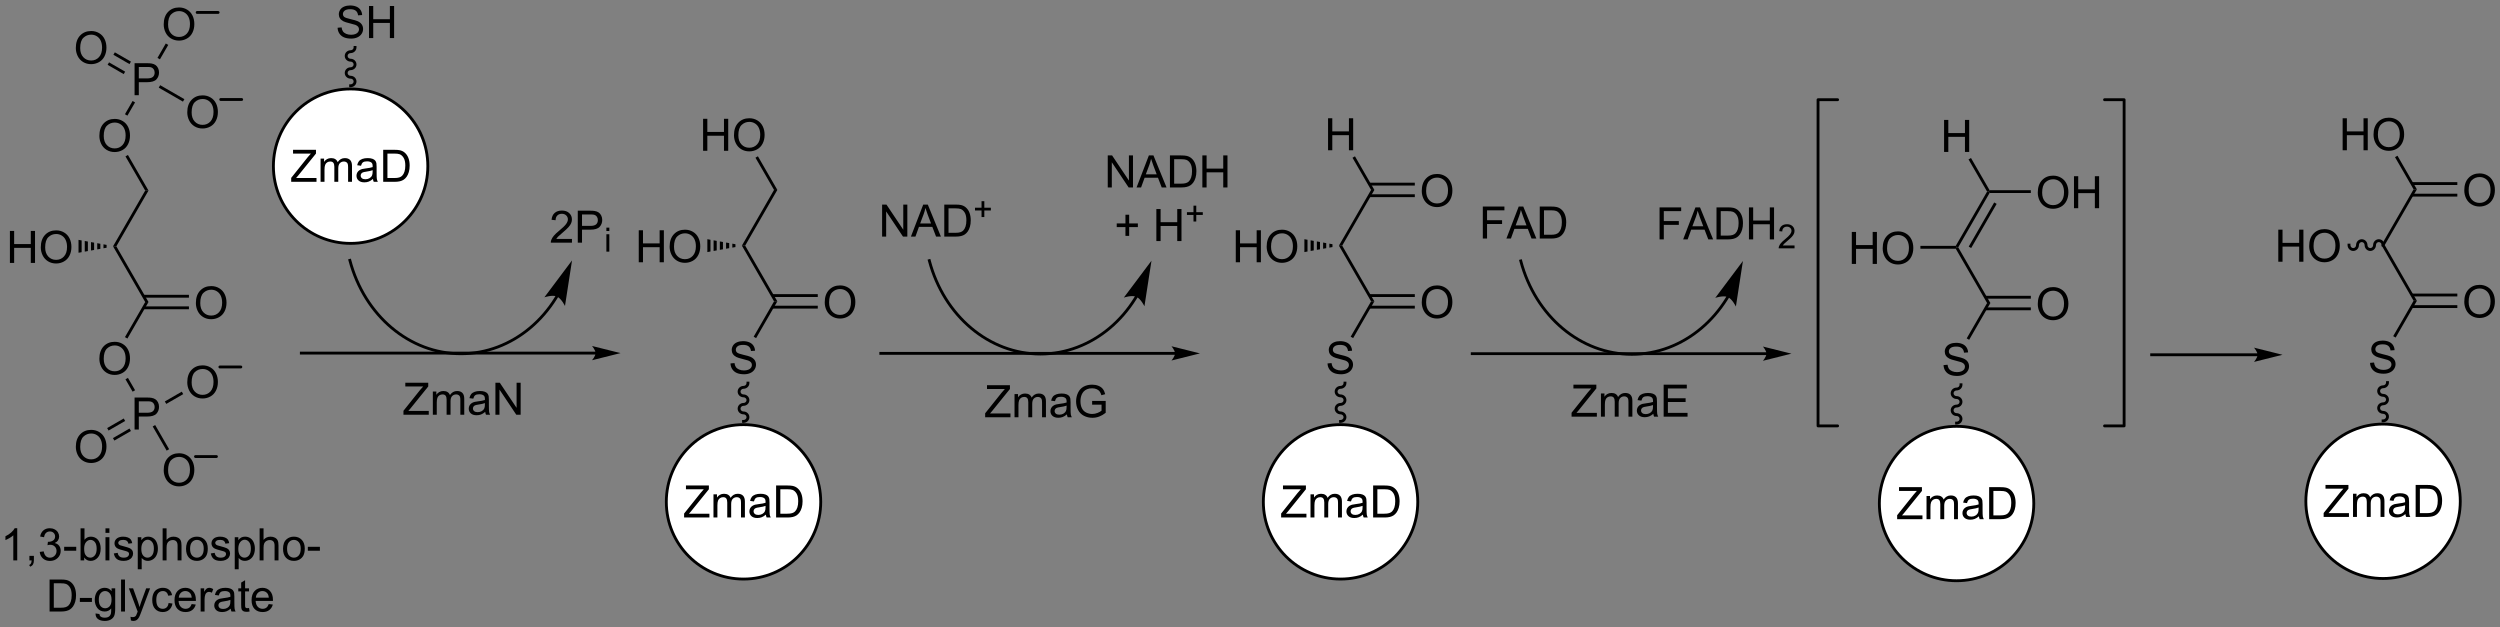 <?xml version="1.0" encoding="UTF-8"?>
<!DOCTYPE svg PUBLIC '-//W3C//DTD SVG 1.0//EN'
          'http://www.w3.org/TR/2001/REC-SVG-20010904/DTD/svg10.dtd'>
<svg stroke-dasharray="none" shape-rendering="auto" xmlns="http://www.w3.org/2000/svg" font-family="'Dialog'" text-rendering="auto" width="1024" fill-opacity="1" color-interpolation="auto" color-rendering="auto" preserveAspectRatio="xMidYMid meet" font-size="12px" viewBox="0 0 1024 257" fill="black" xmlns:xlink="http://www.w3.org/1999/xlink" stroke="black" image-rendering="auto" stroke-miterlimit="10" stroke-linecap="square" stroke-linejoin="miter" font-style="normal" stroke-width="1" height="257" stroke-dashoffset="0" font-weight="normal" stroke-opacity="1"
><rect x="0" y="0" width="1024" height="257" fill="#808080" stroke="none"/><!--Generated by the Batik Graphics2D SVG Generator--><defs id="genericDefs"
  /><g
  ><defs id="defs1"
    ><clipPath clipPathUnits="userSpaceOnUse" id="clipPath1"
      ><path d="M1.837 1.601 L461.848 1.601 L461.848 116.836 L1.837 116.836 L1.837 1.601 Z"
      /></clipPath
      ><clipPath clipPathUnits="userSpaceOnUse" id="clipPath2"
      ><path d="M0.198 45.314 L0.198 157.345 L447.419 157.345 L447.419 45.314 Z"
      /></clipPath
    ></defs
    ><g transform="scale(2.226,2.226) translate(-1.837,-1.601) matrix(1.029,0,0,1.029,1.633,-45.009)"
    ><path d="M13.761 125.204 Q13.761 123.777 14.526 122.973 Q15.292 122.165 16.503 122.165 Q17.294 122.165 17.93 122.546 Q18.568 122.923 18.901 123.6 Q19.237 124.277 19.237 125.137 Q19.237 126.009 18.886 126.697 Q18.534 127.384 17.888 127.738 Q17.245 128.092 16.498 128.092 Q15.69 128.092 15.052 127.702 Q14.417 127.308 14.089 126.634 Q13.761 125.957 13.761 125.204 ZM14.542 125.215 Q14.542 126.251 15.097 126.848 Q15.654 127.441 16.495 127.441 Q17.349 127.441 17.901 126.84 Q18.456 126.238 18.456 125.134 Q18.456 124.433 18.219 123.913 Q17.982 123.392 17.526 123.105 Q17.073 122.816 16.505 122.816 Q15.701 122.816 15.12 123.371 Q14.542 123.923 14.542 125.215 Z" stroke="none" clip-path="url(#clipPath2)"
    /></g
    ><g transform="matrix(2.29,0,0,2.29,-0.454,-103.755)"
    ><path d="M24.269 122.139 L24.269 116.412 L26.43 116.412 Q27.001 116.412 27.3 116.467 Q27.722 116.537 28.006 116.736 Q28.293 116.931 28.467 117.287 Q28.642 117.642 28.642 118.069 Q28.642 118.798 28.175 119.306 Q27.712 119.811 26.496 119.811 L25.027 119.811 L25.027 122.139 L24.269 122.139 ZM25.027 119.134 L26.509 119.134 Q27.243 119.134 27.55 118.861 Q27.86 118.587 27.86 118.092 Q27.86 117.733 27.678 117.478 Q27.496 117.22 27.199 117.139 Q27.009 117.087 26.493 117.087 L25.027 117.087 L25.027 119.134 Z" stroke="none" clip-path="url(#clipPath2)"
    /></g
    ><g transform="matrix(2.29,0,0,2.29,-0.454,-103.755)"
    ><path d="M20.654 124.109 L23.618 122.398 L23.363 121.956 L20.398 123.668 ZM19.618 122.316 L22.583 120.604 L22.328 120.162 L19.363 121.874 Z" stroke="none" clip-path="url(#clipPath2)"
    /></g
    ><g transform="matrix(2.29,0,0,2.29,-0.454,-103.755)"
    ><path d="M17.973 109.483 Q17.973 108.056 18.739 107.251 Q19.504 106.444 20.715 106.444 Q21.507 106.444 22.142 106.824 Q22.78 107.202 23.114 107.879 Q23.45 108.556 23.45 109.415 Q23.45 110.288 23.098 110.975 Q22.747 111.663 22.101 112.017 Q21.457 112.371 20.71 112.371 Q19.903 112.371 19.265 111.981 Q18.629 111.587 18.301 110.913 Q17.973 110.236 17.973 109.483 ZM18.754 109.494 Q18.754 110.53 19.309 111.126 Q19.866 111.72 20.707 111.72 Q21.562 111.72 22.114 111.119 Q22.668 110.517 22.668 109.413 Q22.668 108.712 22.431 108.192 Q22.195 107.671 21.739 107.384 Q21.286 107.095 20.718 107.095 Q19.913 107.095 19.332 107.65 Q18.754 108.202 18.754 109.494 Z" stroke="none" clip-path="url(#clipPath2)"
    /></g
    ><g transform="matrix(2.29,0,0,2.29,-0.454,-103.755)"
    ><path d="M24.361 115.11 L23.919 115.365 L22.64 113.149 L23.081 112.894 Z" stroke="none" clip-path="url(#clipPath2)"
    /></g
    ><g transform="matrix(2.29,0,0,2.29,-0.454,-103.755)"
    ><path d="M22.989 105.86 L22.547 105.605 L26.17 99.331 L26.759 99.331 Z" stroke="none" clip-path="url(#clipPath2)"
    /></g
    ><g transform="matrix(2.29,0,0,2.29,-0.454,-103.755)"
    ><path d="M26.759 99.331 L26.17 99.331 L20.416 89.364 L21.005 89.364 Z" stroke="none" clip-path="url(#clipPath2)"
    /></g
    ><g transform="matrix(2.29,0,0,2.29,-0.454,-103.755)"
    ><path d="M21.005 89.364 L20.416 89.364 L26.17 79.397 L26.759 79.397 Z" stroke="none" clip-path="url(#clipPath2)"
    /></g
    ><g transform="matrix(2.29,0,0,2.29,-0.454,-103.755)"
    ><path d="M17.973 69.616 Q17.973 68.189 18.739 67.384 Q19.504 66.577 20.715 66.577 Q21.507 66.577 22.142 66.957 Q22.78 67.335 23.114 68.012 Q23.45 68.689 23.45 69.548 Q23.45 70.421 23.098 71.108 Q22.747 71.796 22.101 72.15 Q21.457 72.504 20.71 72.504 Q19.903 72.504 19.265 72.113 Q18.629 71.72 18.301 71.046 Q17.973 70.369 17.973 69.616 ZM18.754 69.626 Q18.754 70.663 19.309 71.259 Q19.866 71.853 20.707 71.853 Q21.562 71.853 22.114 71.251 Q22.668 70.65 22.668 69.546 Q22.668 68.845 22.431 68.324 Q22.195 67.803 21.739 67.517 Q21.286 67.228 20.718 67.228 Q19.913 67.228 19.332 67.783 Q18.754 68.335 18.754 69.626 Z" stroke="none" clip-path="url(#clipPath2)"
    /></g
    ><g transform="matrix(2.29,0,0,2.29,-0.454,-103.755)"
    ><path d="M26.759 79.397 L26.17 79.397 L22.64 73.282 L23.081 73.027 Z" stroke="none" clip-path="url(#clipPath2)"
    /></g
    ><g transform="matrix(2.29,0,0,2.29,-0.454,-103.755)"
    ><path d="M24.269 62.338 L24.269 56.612 L26.43 56.612 Q27.001 56.612 27.3 56.666 Q27.722 56.737 28.006 56.935 Q28.293 57.13 28.467 57.487 Q28.642 57.841 28.642 58.268 Q28.642 58.997 28.175 59.505 Q27.712 60.01 26.496 60.01 L25.027 60.01 L25.027 62.338 L24.269 62.338 ZM25.027 59.333 L26.509 59.333 Q27.243 59.333 27.55 59.06 Q27.86 58.786 27.86 58.291 Q27.86 57.932 27.678 57.677 Q27.496 57.419 27.199 57.338 Q27.009 57.286 26.493 57.286 L25.027 57.286 L25.027 59.333 Z" stroke="none" clip-path="url(#clipPath2)"
    /></g
    ><g transform="matrix(2.29,0,0,2.29,-0.454,-103.755)"
    ><path d="M22.989 65.993 L22.547 65.738 L23.913 63.372 L24.355 63.627 Z" stroke="none" clip-path="url(#clipPath2)"
    /></g
    ><g transform="matrix(2.29,0,0,2.29,-0.454,-103.755)"
    ><path d="M13.761 53.895 Q13.761 52.468 14.526 51.663 Q15.292 50.856 16.503 50.856 Q17.294 50.856 17.93 51.236 Q18.568 51.614 18.901 52.291 Q19.237 52.968 19.237 53.827 Q19.237 54.7 18.886 55.387 Q18.534 56.075 17.888 56.429 Q17.245 56.783 16.498 56.783 Q15.69 56.783 15.052 56.392 Q14.417 55.999 14.089 55.325 Q13.761 54.648 13.761 53.895 ZM14.542 53.905 Q14.542 54.942 15.097 55.538 Q15.654 56.132 16.495 56.132 Q17.349 56.132 17.901 55.53 Q18.456 54.929 18.456 53.825 Q18.456 53.124 18.219 52.603 Q17.982 52.082 17.526 51.796 Q17.073 51.507 16.505 51.507 Q15.701 51.507 15.12 52.062 Q14.542 52.614 14.542 53.905 Z" stroke="none" clip-path="url(#clipPath2)"
    /></g
    ><g transform="matrix(2.29,0,0,2.29,-0.454,-103.755)"
    ><path d="M23.618 56.33 L20.738 54.667 L20.483 55.109 L23.363 56.772 ZM22.583 58.124 L19.703 56.461 L19.447 56.903 L22.328 58.566 Z" stroke="none" clip-path="url(#clipPath2)"
    /></g
    ><g transform="matrix(2.29,0,0,2.29,-0.454,-103.755)"
    ><path d="M35.236 99.516 Q35.236 98.089 36.002 97.285 Q36.767 96.477 37.978 96.477 Q38.77 96.477 39.405 96.858 Q40.043 97.235 40.377 97.912 Q40.713 98.589 40.713 99.449 Q40.713 100.321 40.361 101.009 Q40.01 101.696 39.364 102.05 Q38.721 102.404 37.973 102.404 Q37.166 102.404 36.528 102.014 Q35.892 101.621 35.564 100.946 Q35.236 100.269 35.236 99.516 ZM36.017 99.527 Q36.017 100.563 36.572 101.16 Q37.129 101.753 37.971 101.753 Q38.825 101.753 39.377 101.152 Q39.931 100.55 39.931 99.446 Q39.931 98.746 39.694 98.225 Q39.458 97.704 39.002 97.418 Q38.549 97.128 37.981 97.128 Q37.176 97.128 36.596 97.683 Q36.017 98.235 36.017 99.527 Z" stroke="none" clip-path="url(#clipPath2)"
    /></g
    ><g transform="matrix(2.29,0,0,2.29,-0.454,-103.755)"
    ><path d="M25.866 100.621 L33.992 100.621 L33.992 100.111 L25.866 100.111 ZM25.866 98.55 L33.992 98.55 L33.992 98.04 L25.866 98.04 Z" stroke="none" clip-path="url(#clipPath2)"
    /></g
    ><g transform="matrix(2.29,0,0,2.29,-0.454,-103.755)"
    ><path d="M1.971 92.339 L1.971 86.612 L2.729 86.612 L2.729 88.964 L5.705 88.964 L5.705 86.612 L6.463 86.612 L6.463 92.339 L5.705 92.339 L5.705 89.638 L2.729 89.638 L2.729 92.339 L1.971 92.339 ZM7.496 89.55 Q7.496 88.123 8.261 87.318 Q9.027 86.511 10.238 86.511 Q11.03 86.511 11.665 86.891 Q12.303 87.268 12.636 87.945 Q12.972 88.623 12.972 89.482 Q12.972 90.354 12.621 91.042 Q12.269 91.729 11.623 92.084 Q10.98 92.438 10.233 92.438 Q9.425 92.438 8.787 92.047 Q8.152 91.654 7.824 90.979 Q7.496 90.302 7.496 89.55 ZM8.277 89.56 Q8.277 90.597 8.832 91.193 Q9.389 91.787 10.23 91.787 Q11.084 91.787 11.636 91.185 Q12.191 90.584 12.191 89.479 Q12.191 88.779 11.954 88.258 Q11.717 87.737 11.261 87.451 Q10.808 87.162 10.241 87.162 Q9.436 87.162 8.855 87.716 Q8.277 88.268 8.277 89.56 Z" stroke="none" clip-path="url(#clipPath2)"
    /></g
    ><g transform="matrix(2.29,0,0,2.29,-0.454,-103.755)"
    ><path d="M19.264 89.619 L18.706 89.718 L18.706 89.009 L19.264 89.109 ZM18.148 89.818 L17.59 89.917 L17.59 88.81 L18.148 88.909 ZM17.032 90.017 L16.474 90.116 L16.474 88.611 L17.032 88.71 ZM15.916 90.216 L15.358 90.316 L15.358 88.412 L15.916 88.511 ZM14.8 90.415 L14.242 90.514 L14.242 88.213 L14.8 88.312 Z" stroke="none" clip-path="url(#clipPath2)"
    /></g
    ><g transform="matrix(2.29,0,0,2.29,-0.454,-103.755)"
    ><path d="M33.694 113.696 Q33.694 112.269 34.46 111.464 Q35.225 110.657 36.436 110.657 Q37.228 110.657 37.864 111.037 Q38.502 111.414 38.835 112.091 Q39.171 112.769 39.171 113.628 Q39.171 114.5 38.819 115.188 Q38.468 115.875 37.822 116.23 Q37.179 116.584 36.431 116.584 Q35.624 116.584 34.986 116.193 Q34.35 115.8 34.022 115.125 Q33.694 114.448 33.694 113.696 ZM34.475 113.706 Q34.475 114.743 35.03 115.339 Q35.587 115.933 36.429 115.933 Q37.283 115.933 37.835 115.331 Q38.389 114.73 38.389 113.625 Q38.389 112.925 38.153 112.404 Q37.916 111.883 37.46 111.597 Q37.007 111.308 36.439 111.308 Q35.634 111.308 35.054 111.862 Q34.475 112.414 34.475 113.706 Z" stroke="none" clip-path="url(#clipPath2)"
    /></g
    ><g transform="matrix(2.29,0,0,2.29,-0.454,-103.755)"
    ><path d="M29.938 117.553 L29.683 117.112 L32.713 115.362 L32.968 115.804 Z" stroke="none" clip-path="url(#clipPath2)"
    /></g
    ><g transform="matrix(2.29,0,0,2.29,-0.454,-103.755)"
    ><path d="M29.482 129.417 Q29.482 127.99 30.247 127.185 Q31.013 126.378 32.224 126.378 Q33.016 126.378 33.651 126.758 Q34.289 127.135 34.622 127.813 Q34.958 128.49 34.958 129.349 Q34.958 130.221 34.607 130.909 Q34.255 131.596 33.609 131.951 Q32.966 132.305 32.219 132.305 Q31.412 132.305 30.773 131.914 Q30.138 131.521 29.81 130.846 Q29.482 130.169 29.482 129.417 ZM30.263 129.427 Q30.263 130.464 30.818 131.06 Q31.375 131.654 32.216 131.654 Q33.07 131.654 33.622 131.052 Q34.177 130.451 34.177 129.346 Q34.177 128.646 33.94 128.125 Q33.703 127.604 33.247 127.318 Q32.794 127.029 32.227 127.029 Q31.422 127.029 30.841 127.583 Q30.263 128.136 30.263 129.427 Z" stroke="none" clip-path="url(#clipPath2)"
    /></g
    ><g transform="matrix(2.29,0,0,2.29,-0.454,-103.755)"
    ><path d="M27.51 121.586 L27.952 121.331 L30.449 125.655 L30.007 125.91 Z" stroke="none" clip-path="url(#clipPath2)"
    /></g
    ><g transform="matrix(2.29,0,0,2.29,-0.454,-103.755)"
    ><path d="M33.694 65.403 Q33.694 63.977 34.46 63.172 Q35.225 62.364 36.436 62.364 Q37.228 62.364 37.864 62.745 Q38.502 63.122 38.835 63.799 Q39.171 64.476 39.171 65.336 Q39.171 66.208 38.819 66.896 Q38.468 67.583 37.822 67.937 Q37.179 68.292 36.431 68.292 Q35.624 68.292 34.986 67.901 Q34.35 67.508 34.022 66.833 Q33.694 66.156 33.694 65.403 ZM34.475 65.414 Q34.475 66.45 35.03 67.047 Q35.587 67.641 36.429 67.641 Q37.283 67.641 37.835 67.039 Q38.389 66.437 38.389 65.333 Q38.389 64.633 38.153 64.112 Q37.916 63.591 37.46 63.305 Q37.007 63.016 36.439 63.016 Q35.634 63.016 35.054 63.57 Q34.475 64.122 34.475 65.414 Z" stroke="none" clip-path="url(#clipPath2)"
    /></g
    ><g transform="matrix(2.29,0,0,2.29,-0.454,-103.755)"
    ><path d="M28.593 60.987 L28.848 60.545 L33.178 63.045 L32.923 63.487 Z" stroke="none" clip-path="url(#clipPath2)"
    /></g
    ><g transform="matrix(2.29,0,0,2.29,-0.454,-103.755)"
    ><path d="M29.482 49.682 Q29.482 48.255 30.247 47.451 Q31.013 46.643 32.224 46.643 Q33.016 46.643 33.651 47.024 Q34.289 47.401 34.622 48.078 Q34.958 48.755 34.958 49.615 Q34.958 50.487 34.607 51.175 Q34.255 51.862 33.609 52.216 Q32.966 52.571 32.219 52.571 Q31.412 52.571 30.773 52.18 Q30.138 51.787 29.81 51.112 Q29.482 50.435 29.482 49.682 ZM30.263 49.693 Q30.263 50.729 30.818 51.326 Q31.375 51.919 32.216 51.919 Q33.07 51.919 33.622 51.318 Q34.177 50.716 34.177 49.612 Q34.177 48.912 33.94 48.391 Q33.703 47.87 33.247 47.584 Q32.794 47.294 32.227 47.294 Q31.422 47.294 30.841 47.849 Q30.263 48.401 30.263 49.693 Z" stroke="none" clip-path="url(#clipPath2)"
    /></g
    ><g transform="matrix(2.29,0,0,2.29,-0.454,-103.755)"
    ><path d="M28.805 55.92 L28.363 55.665 L29.852 53.085 L30.294 53.34 Z" stroke="none" clip-path="url(#clipPath2)"
    /></g
    ><g transform="matrix(2.29,0,0,2.29,-0.454,-103.755)"
    ><path d="M3.28 145.538 L2.577 145.538 L2.577 141.056 Q2.321 141.298 1.91 141.54 Q1.498 141.783 1.17 141.905 L1.17 141.225 Q1.759 140.947 2.199 140.553 Q2.642 140.158 2.827 139.788 L3.28 139.788 L3.28 145.538 ZM5.458 145.538 L5.458 144.736 L6.26 144.736 L6.26 145.538 Q6.26 145.981 6.104 146.251 Q5.948 146.522 5.607 146.671 L5.411 146.371 Q5.635 146.272 5.739 146.082 Q5.846 145.895 5.857 145.538 L5.458 145.538 ZM7.306 144.025 L8.009 143.931 Q8.131 144.53 8.42 144.793 Q8.712 145.056 9.131 145.056 Q9.626 145.056 9.967 144.712 Q10.311 144.369 10.311 143.861 Q10.311 143.376 9.993 143.064 Q9.678 142.749 9.189 142.749 Q8.991 142.749 8.694 142.827 L8.772 142.21 Q8.842 142.218 8.884 142.218 Q9.335 142.218 9.694 141.983 Q10.053 141.749 10.053 141.259 Q10.053 140.874 9.79 140.621 Q9.53 140.366 9.116 140.366 Q8.704 140.366 8.431 140.624 Q8.157 140.881 8.079 141.397 L7.376 141.272 Q7.506 140.564 7.962 140.176 Q8.42 139.788 9.1 139.788 Q9.569 139.788 9.962 139.988 Q10.358 140.189 10.566 140.538 Q10.775 140.884 10.775 141.275 Q10.775 141.647 10.574 141.952 Q10.376 142.256 9.986 142.436 Q10.493 142.553 10.775 142.923 Q11.056 143.29 11.056 143.845 Q11.056 144.595 10.509 145.119 Q9.962 145.639 9.126 145.639 Q8.373 145.639 7.873 145.191 Q7.376 144.741 7.306 144.025 ZM11.674 143.819 L11.674 143.111 L13.833 143.111 L13.833 143.819 L11.674 143.819 ZM15.26 145.538 L14.607 145.538 L14.607 139.811 L15.31 139.811 L15.31 141.853 Q15.755 141.296 16.448 141.296 Q16.831 141.296 17.172 141.449 Q17.513 141.603 17.734 141.884 Q17.956 142.163 18.081 142.559 Q18.206 142.952 18.206 143.4 Q18.206 144.468 17.677 145.051 Q17.151 145.631 16.411 145.631 Q15.677 145.631 15.26 145.017 L15.26 145.538 ZM15.252 143.431 Q15.252 144.178 15.456 144.509 Q15.786 145.053 16.354 145.053 Q16.815 145.053 17.151 144.652 Q17.487 144.251 17.487 143.46 Q17.487 142.647 17.164 142.262 Q16.841 141.874 16.385 141.874 Q15.924 141.874 15.588 142.275 Q15.252 142.673 15.252 143.431 ZM19.064 140.619 L19.064 139.811 L19.767 139.811 L19.767 140.619 L19.064 140.619 ZM19.064 145.538 L19.064 141.389 L19.767 141.389 L19.767 145.538 L19.064 145.538 ZM20.557 144.298 L21.252 144.189 Q21.31 144.608 21.578 144.832 Q21.846 145.053 22.325 145.053 Q22.81 145.053 23.044 144.856 Q23.279 144.658 23.279 144.392 Q23.279 144.155 23.073 144.017 Q22.927 143.923 22.354 143.78 Q21.581 143.585 21.281 143.441 Q20.982 143.298 20.828 143.048 Q20.674 142.796 20.674 142.491 Q20.674 142.212 20.799 141.978 Q20.927 141.741 21.146 141.585 Q21.31 141.462 21.594 141.379 Q21.877 141.296 22.2 141.296 Q22.69 141.296 23.057 141.436 Q23.427 141.577 23.601 141.816 Q23.779 142.056 23.846 142.46 L23.159 142.553 Q23.112 142.233 22.885 142.053 Q22.661 141.874 22.252 141.874 Q21.768 141.874 21.56 142.035 Q21.354 142.194 21.354 142.408 Q21.354 142.546 21.44 142.655 Q21.526 142.767 21.708 142.843 Q21.815 142.881 22.331 143.022 Q23.075 143.22 23.37 143.348 Q23.666 143.475 23.833 143.718 Q24.002 143.96 24.002 144.319 Q24.002 144.671 23.797 144.981 Q23.591 145.29 23.203 145.462 Q22.817 145.631 22.331 145.631 Q21.521 145.631 21.096 145.296 Q20.674 144.96 20.557 144.298 ZM24.838 147.129 L24.838 141.389 L25.479 141.389 L25.479 141.928 Q25.706 141.611 25.989 141.454 Q26.276 141.296 26.682 141.296 Q27.213 141.296 27.62 141.569 Q28.026 141.843 28.232 142.34 Q28.44 142.837 28.44 143.431 Q28.44 144.069 28.211 144.579 Q27.982 145.087 27.547 145.361 Q27.112 145.631 26.63 145.631 Q26.279 145.631 26 145.483 Q25.721 145.335 25.541 145.108 L25.541 147.129 L24.838 147.129 ZM25.474 143.486 Q25.474 144.288 25.797 144.671 Q26.122 145.053 26.583 145.053 Q27.052 145.053 27.385 144.658 Q27.721 144.259 27.721 143.428 Q27.721 142.634 27.393 142.241 Q27.067 141.845 26.614 141.845 Q26.166 141.845 25.82 142.267 Q25.474 142.686 25.474 143.486 ZM29.288 145.538 L29.288 139.811 L29.991 139.811 L29.991 141.866 Q30.483 141.296 31.233 141.296 Q31.694 141.296 32.032 141.478 Q32.373 141.658 32.519 141.978 Q32.665 142.298 32.665 142.908 L32.665 145.538 L31.962 145.538 L31.962 142.908 Q31.962 142.381 31.733 142.142 Q31.506 141.9 31.087 141.9 Q30.775 141.9 30.498 142.064 Q30.225 142.225 30.108 142.504 Q29.991 142.78 29.991 143.267 L29.991 145.538 L29.288 145.538 ZM33.474 143.462 Q33.474 142.311 34.114 141.756 Q34.651 141.296 35.419 141.296 Q36.276 141.296 36.818 141.856 Q37.362 142.415 37.362 143.405 Q37.362 144.204 37.12 144.665 Q36.88 145.124 36.422 145.379 Q35.963 145.631 35.419 145.631 Q34.549 145.631 34.01 145.074 Q33.474 144.514 33.474 143.462 ZM34.198 143.462 Q34.198 144.259 34.544 144.658 Q34.893 145.053 35.419 145.053 Q35.943 145.053 36.289 144.655 Q36.638 144.256 36.638 143.439 Q36.638 142.671 36.289 142.275 Q35.94 141.876 35.419 141.876 Q34.893 141.876 34.544 142.272 Q34.198 142.665 34.198 143.462 ZM37.905 144.298 L38.6 144.189 Q38.657 144.608 38.926 144.832 Q39.194 145.053 39.673 145.053 Q40.157 145.053 40.392 144.856 Q40.626 144.658 40.626 144.392 Q40.626 144.155 40.42 144.017 Q40.275 143.923 39.702 143.78 Q38.928 143.585 38.629 143.441 Q38.329 143.298 38.176 143.048 Q38.022 142.796 38.022 142.491 Q38.022 142.212 38.147 141.978 Q38.275 141.741 38.493 141.585 Q38.657 141.462 38.941 141.379 Q39.225 141.296 39.548 141.296 Q40.038 141.296 40.405 141.436 Q40.775 141.577 40.949 141.816 Q41.126 142.056 41.194 142.46 L40.506 142.553 Q40.459 142.233 40.233 142.053 Q40.009 141.874 39.6 141.874 Q39.116 141.874 38.907 142.035 Q38.702 142.194 38.702 142.408 Q38.702 142.546 38.788 142.655 Q38.873 142.767 39.056 142.843 Q39.163 142.881 39.678 143.022 Q40.423 143.22 40.717 143.348 Q41.014 143.475 41.181 143.718 Q41.35 143.96 41.35 144.319 Q41.35 144.671 41.144 144.981 Q40.939 145.29 40.551 145.462 Q40.165 145.631 39.678 145.631 Q38.868 145.631 38.444 145.296 Q38.022 144.96 37.905 144.298 ZM42.186 147.129 L42.186 141.389 L42.827 141.389 L42.827 141.928 Q43.053 141.611 43.337 141.454 Q43.623 141.296 44.03 141.296 Q44.561 141.296 44.967 141.569 Q45.373 141.843 45.579 142.34 Q45.788 142.837 45.788 143.431 Q45.788 144.069 45.558 144.579 Q45.329 145.087 44.894 145.361 Q44.459 145.631 43.978 145.631 Q43.626 145.631 43.347 145.483 Q43.069 145.335 42.889 145.108 L42.889 147.129 L42.186 147.129 ZM42.821 143.486 Q42.821 144.288 43.144 144.671 Q43.47 145.053 43.931 145.053 Q44.4 145.053 44.733 144.658 Q45.069 144.259 45.069 143.428 Q45.069 142.634 44.741 142.241 Q44.415 141.845 43.962 141.845 Q43.514 141.845 43.168 142.267 Q42.821 142.686 42.821 143.486 ZM46.635 145.538 L46.635 139.811 L47.338 139.811 L47.338 141.866 Q47.831 141.296 48.581 141.296 Q49.041 141.296 49.38 141.478 Q49.721 141.658 49.867 141.978 Q50.013 142.298 50.013 142.908 L50.013 145.538 L49.31 145.538 L49.31 142.908 Q49.31 142.381 49.081 142.142 Q48.854 141.9 48.435 141.9 Q48.122 141.9 47.846 142.064 Q47.573 142.225 47.456 142.504 Q47.338 142.78 47.338 143.267 L47.338 145.538 L46.635 145.538 ZM50.821 143.462 Q50.821 142.311 51.462 141.756 Q51.998 141.296 52.767 141.296 Q53.623 141.296 54.165 141.856 Q54.709 142.415 54.709 143.405 Q54.709 144.204 54.467 144.665 Q54.228 145.124 53.769 145.379 Q53.311 145.631 52.767 145.631 Q51.897 145.631 51.358 145.074 Q50.821 144.514 50.821 143.462 ZM51.545 143.462 Q51.545 144.259 51.892 144.658 Q52.241 145.053 52.767 145.053 Q53.29 145.053 53.636 144.655 Q53.986 144.256 53.986 143.439 Q53.986 142.671 53.636 142.275 Q53.288 141.876 52.767 141.876 Q52.241 141.876 51.892 142.272 Q51.545 142.665 51.545 143.462 ZM55.26 143.819 L55.26 143.111 L57.419 143.111 L57.419 143.819 L55.26 143.819 Z" stroke="none" clip-path="url(#clipPath2)"
    /></g
    ><g transform="matrix(2.29,0,0,2.29,-0.454,-103.755)"
    ><path d="M9.066 154.688 L9.066 148.961 L11.04 148.961 Q11.706 148.961 12.058 149.042 Q12.55 149.157 12.899 149.453 Q13.352 149.836 13.576 150.433 Q13.8 151.026 13.8 151.792 Q13.8 152.446 13.646 152.951 Q13.495 153.453 13.256 153.784 Q13.019 154.112 12.735 154.302 Q12.454 154.493 12.053 154.591 Q11.652 154.688 11.133 154.688 L9.066 154.688 ZM9.823 154.011 L11.047 154.011 Q11.613 154.011 11.935 153.907 Q12.258 153.8 12.448 153.61 Q12.719 153.339 12.868 152.886 Q13.019 152.43 13.019 151.782 Q13.019 150.883 12.724 150.401 Q12.43 149.917 12.008 149.753 Q11.704 149.636 11.027 149.636 L9.823 149.636 L9.823 154.011 ZM14.481 152.969 L14.481 152.261 L16.64 152.261 L16.64 152.969 L14.481 152.969 ZM17.288 155.032 L17.973 155.133 Q18.015 155.451 18.21 155.594 Q18.473 155.789 18.926 155.789 Q19.413 155.789 19.679 155.594 Q19.945 155.399 20.038 155.047 Q20.093 154.834 20.09 154.143 Q19.629 154.688 18.942 154.688 Q18.085 154.688 17.616 154.071 Q17.148 153.453 17.148 152.589 Q17.148 151.995 17.361 151.495 Q17.577 150.993 17.986 150.719 Q18.395 150.446 18.945 150.446 Q19.679 150.446 20.155 151.039 L20.155 150.539 L20.804 150.539 L20.804 154.125 Q20.804 155.094 20.606 155.498 Q20.411 155.904 19.981 156.138 Q19.554 156.373 18.929 156.373 Q18.187 156.373 17.728 156.037 Q17.273 155.703 17.288 155.032 ZM17.872 152.539 Q17.872 153.355 18.195 153.73 Q18.52 154.105 19.007 154.105 Q19.491 154.105 19.82 153.732 Q20.148 153.36 20.148 152.563 Q20.148 151.8 19.809 151.414 Q19.473 151.026 18.997 151.026 Q18.528 151.026 18.2 151.409 Q17.872 151.789 17.872 152.539 ZM21.852 154.688 L21.852 148.961 L22.555 148.961 L22.555 154.688 L21.852 154.688 ZM23.614 156.287 L23.536 155.625 Q23.765 155.688 23.937 155.688 Q24.171 155.688 24.312 155.61 Q24.452 155.532 24.544 155.391 Q24.609 155.287 24.757 154.868 Q24.778 154.81 24.82 154.696 L23.247 150.539 L24.004 150.539 L24.866 152.94 Q25.036 153.399 25.169 153.901 Q25.288 153.417 25.457 152.956 L26.343 150.539 L27.046 150.539 L25.468 154.758 Q25.215 155.443 25.075 155.701 Q24.887 156.047 24.645 156.209 Q24.403 156.373 24.067 156.373 Q23.864 156.373 23.614 156.287 ZM30.351 153.167 L31.044 153.258 Q30.929 153.972 30.463 154.378 Q29.997 154.782 29.317 154.782 Q28.465 154.782 27.947 154.224 Q27.429 153.667 27.429 152.628 Q27.429 151.956 27.65 151.453 Q27.874 150.948 28.33 150.698 Q28.786 150.446 29.32 150.446 Q29.997 150.446 30.426 150.787 Q30.856 151.128 30.976 151.758 L30.294 151.862 Q30.195 151.446 29.947 151.235 Q29.7 151.024 29.348 151.024 Q28.817 151.024 28.484 151.404 Q28.153 151.784 28.153 152.61 Q28.153 153.446 28.473 153.826 Q28.794 154.203 29.309 154.203 Q29.723 154.203 29.999 153.951 Q30.278 153.696 30.351 153.167 ZM34.484 153.352 L35.21 153.44 Q35.038 154.078 34.572 154.43 Q34.109 154.782 33.387 154.782 Q32.476 154.782 31.942 154.222 Q31.411 153.659 31.411 152.649 Q31.411 151.602 31.95 151.024 Q32.489 150.446 33.348 150.446 Q34.179 150.446 34.705 151.013 Q35.234 151.578 35.234 152.605 Q35.234 152.667 35.231 152.792 L32.137 152.792 Q32.176 153.477 32.523 153.841 Q32.872 154.203 33.39 154.203 Q33.778 154.203 34.051 154 Q34.325 153.797 34.484 153.352 ZM32.176 152.214 L34.491 152.214 Q34.444 151.69 34.226 151.43 Q33.89 151.024 33.356 151.024 Q32.872 151.024 32.541 151.349 Q32.21 151.672 32.176 152.214 ZM36.086 154.688 L36.086 150.539 L36.719 150.539 L36.719 151.167 Q36.961 150.727 37.164 150.586 Q37.37 150.446 37.618 150.446 Q37.972 150.446 38.339 150.672 L38.097 151.323 Q37.839 151.172 37.581 151.172 Q37.352 151.172 37.167 151.31 Q36.985 151.448 36.907 151.696 Q36.789 152.071 36.789 152.516 L36.789 154.688 L36.086 154.688 ZM41.464 154.175 Q41.073 154.508 40.711 154.646 Q40.352 154.782 39.938 154.782 Q39.253 154.782 38.886 154.448 Q38.519 154.112 38.519 153.594 Q38.519 153.289 38.657 153.037 Q38.797 152.784 39.021 152.633 Q39.245 152.48 39.526 152.401 Q39.735 152.347 40.151 152.297 Q41.003 152.196 41.407 152.055 Q41.409 151.909 41.409 151.87 Q41.409 151.44 41.211 151.266 Q40.941 151.026 40.409 151.026 Q39.914 151.026 39.678 151.201 Q39.441 151.375 39.329 151.815 L38.641 151.722 Q38.735 151.282 38.948 151.011 Q39.164 150.737 39.571 150.591 Q39.977 150.446 40.511 150.446 Q41.042 150.446 41.373 150.571 Q41.706 150.696 41.862 150.886 Q42.019 151.073 42.081 151.362 Q42.118 151.542 42.118 152.011 L42.118 152.948 Q42.118 153.93 42.162 154.19 Q42.206 154.448 42.339 154.688 L41.605 154.688 Q41.495 154.469 41.464 154.175 ZM41.407 152.605 Q41.024 152.761 40.258 152.87 Q39.823 152.933 39.644 153.011 Q39.464 153.089 39.365 153.24 Q39.269 153.391 39.269 153.573 Q39.269 153.855 39.482 154.042 Q39.696 154.23 40.105 154.23 Q40.511 154.23 40.826 154.052 Q41.144 153.875 41.292 153.565 Q41.407 153.328 41.407 152.862 L41.407 152.605 ZM44.741 154.058 L44.843 154.68 Q44.546 154.743 44.312 154.743 Q43.929 154.743 43.718 154.623 Q43.507 154.5 43.421 154.302 Q43.335 154.105 43.335 153.472 L43.335 151.086 L42.819 151.086 L42.819 150.539 L43.335 150.539 L43.335 149.511 L44.036 149.089 L44.036 150.539 L44.741 150.539 L44.741 151.086 L44.036 151.086 L44.036 153.511 Q44.036 153.813 44.072 153.899 Q44.109 153.985 44.192 154.037 Q44.278 154.086 44.434 154.086 Q44.551 154.086 44.741 154.058 ZM48.269 153.352 L48.995 153.44 Q48.823 154.078 48.357 154.43 Q47.894 154.782 47.172 154.782 Q46.261 154.782 45.727 154.222 Q45.196 153.659 45.196 152.649 Q45.196 151.602 45.735 151.024 Q46.274 150.446 47.133 150.446 Q47.964 150.446 48.49 151.013 Q49.019 151.578 49.019 152.605 Q49.019 152.667 49.016 152.792 L45.922 152.792 Q45.961 153.477 46.308 153.841 Q46.657 154.203 47.175 154.203 Q47.563 154.203 47.836 154 Q48.11 153.797 48.269 153.352 ZM45.961 152.214 L48.276 152.214 Q48.23 151.69 48.011 151.43 Q47.675 151.024 47.141 151.024 Q46.657 151.024 46.326 151.349 Q45.995 151.672 45.961 152.214 Z" stroke="none" clip-path="url(#clipPath2)"
    /></g
    ><g stroke-width="0.51" transform="matrix(2.29,0,0,2.29,-0.454,-103.755)" stroke-linejoin="round" stroke-linecap="round"
    ><path fill="none" d="M35.463 47.533 L39.213 47.533" clip-path="url(#clipPath2)"
    /></g
    ><g stroke-width="0.51" transform="matrix(2.29,0,0,2.29,-0.454,-103.755)" stroke-linejoin="round" stroke-linecap="round"
    ><path fill="none" d="M39.676 63.104 L43.426 63.104" clip-path="url(#clipPath2)"
    /></g
    ><g stroke-width="0.51" transform="matrix(2.29,0,0,2.29,-0.454,-103.755)" stroke-linejoin="round" stroke-linecap="round"
    ><path fill="none" d="M39.526 110.947 L43.276 110.947" clip-path="url(#clipPath2)"
    /></g
    ><g stroke-width="0.51" transform="matrix(2.29,0,0,2.29,-0.454,-103.755)" stroke-linejoin="round" stroke-linecap="round"
    ><path fill="none" d="M35.163 126.967 L38.913 126.967" clip-path="url(#clipPath2)"
    /></g
    ><g transform="matrix(2.29,0,0,2.29,-0.454,-103.755)"
    ><path d="M106.723 108.211 L54.096 108.211 L53.841 108.211 L53.841 108.721 L54.096 108.721 L106.723 108.721 L106.978 108.721 L106.978 108.211 L106.723 108.211 ZM111.187 108.466 L106.085 107.191 C106.085 107.191 106.723 107.908 106.723 108.466 C106.723 109.024 106.085 109.742 106.085 109.742 Z" stroke="none" clip-path="url(#clipPath2)"
    /></g
    ><g fill="white" transform="matrix(2.29,0,0,2.29,-0.454,-103.755)" stroke="white"
    ><path d="M62.911 88.841 C55.283 88.841 49.1 82.658 49.1 75.031 C49.1 67.404 55.283 61.221 62.911 61.221 C70.538 61.221 76.721 67.404 76.721 75.031 C76.721 82.658 70.538 88.841 62.911 88.841" stroke="none" clip-path="url(#clipPath2)"
    /></g
    ><g stroke-width="0.51" transform="matrix(2.29,0,0,2.29,-0.454,-103.755)" stroke-linejoin="round" stroke-linecap="round"
    ><path fill="none" d="M62.911 88.841 C55.283 88.841 49.1 82.658 49.1 75.031 C49.1 67.404 55.283 61.221 62.911 61.221 C70.538 61.221 76.721 67.404 76.721 75.031 C76.721 82.658 70.538 88.841 62.911 88.841" clip-path="url(#clipPath2)"
    /></g
    ><g transform="matrix(2.29,0,0,2.29,-0.454,-103.755)"
    ><path d="M52.283 77.828 L52.283 77.125 L55.215 73.456 Q55.528 73.065 55.809 72.776 L52.614 72.776 L52.614 72.102 L56.715 72.102 L56.715 72.776 L53.502 76.75 L53.153 77.151 L56.809 77.151 L56.809 77.828 L52.283 77.828 ZM57.537 77.828 L57.537 73.68 L58.164 73.68 L58.164 74.261 Q58.36 73.956 58.682 73.771 Q59.008 73.586 59.422 73.586 Q59.883 73.586 60.177 73.779 Q60.474 73.969 60.594 74.313 Q61.086 73.586 61.875 73.586 Q62.492 73.586 62.823 73.927 Q63.157 74.269 63.157 74.979 L63.157 77.828 L62.459 77.828 L62.459 75.214 Q62.459 74.792 62.388 74.607 Q62.321 74.422 62.141 74.31 Q61.961 74.196 61.719 74.196 Q61.282 74.196 60.992 74.487 Q60.703 74.776 60.703 75.417 L60.703 77.828 L60 77.828 L60 75.133 Q60 74.664 59.828 74.43 Q59.657 74.196 59.266 74.196 Q58.969 74.196 58.716 74.352 Q58.466 74.508 58.352 74.81 Q58.24 75.11 58.24 75.675 L58.24 77.828 L57.537 77.828 ZM66.906 77.315 Q66.516 77.649 66.154 77.787 Q65.794 77.922 65.38 77.922 Q64.695 77.922 64.328 77.589 Q63.961 77.253 63.961 76.735 Q63.961 76.43 64.099 76.177 Q64.24 75.925 64.464 75.774 Q64.688 75.62 64.969 75.542 Q65.177 75.487 65.594 75.438 Q66.445 75.336 66.849 75.196 Q66.852 75.05 66.852 75.011 Q66.852 74.581 66.654 74.406 Q66.383 74.167 65.852 74.167 Q65.357 74.167 65.12 74.341 Q64.883 74.516 64.771 74.956 L64.084 74.862 Q64.177 74.422 64.391 74.151 Q64.607 73.878 65.013 73.732 Q65.419 73.586 65.953 73.586 Q66.485 73.586 66.815 73.711 Q67.149 73.836 67.305 74.026 Q67.461 74.214 67.524 74.503 Q67.56 74.683 67.56 75.151 L67.56 76.089 Q67.56 77.071 67.604 77.331 Q67.649 77.589 67.781 77.828 L67.047 77.828 Q66.938 77.61 66.906 77.315 ZM66.849 75.745 Q66.466 75.901 65.701 76.011 Q65.266 76.073 65.086 76.151 Q64.906 76.229 64.808 76.38 Q64.711 76.531 64.711 76.714 Q64.711 76.995 64.925 77.183 Q65.138 77.37 65.547 77.37 Q65.953 77.37 66.268 77.193 Q66.586 77.016 66.735 76.706 Q66.849 76.469 66.849 76.003 L66.849 75.745 ZM68.739 77.828 L68.739 72.102 L70.712 72.102 Q71.379 72.102 71.731 72.183 Q72.223 72.297 72.572 72.594 Q73.025 72.977 73.249 73.573 Q73.473 74.167 73.473 74.933 Q73.473 75.586 73.319 76.091 Q73.168 76.594 72.929 76.925 Q72.692 77.253 72.408 77.443 Q72.126 77.633 71.725 77.732 Q71.324 77.828 70.806 77.828 L68.739 77.828 ZM69.496 77.151 L70.72 77.151 Q71.285 77.151 71.608 77.047 Q71.931 76.94 72.121 76.75 Q72.392 76.479 72.541 76.026 Q72.692 75.571 72.692 74.922 Q72.692 74.024 72.397 73.542 Q72.103 73.058 71.681 72.894 Q71.376 72.776 70.699 72.776 L69.496 72.776 L69.496 77.151 Z" stroke="none" clip-path="url(#clipPath2)"
    /></g
    ><g transform="matrix(2.29,0,0,2.29,-0.454,-103.755)"
    ><path d="M60.583 50.27 L61.299 50.208 Q61.348 50.638 61.533 50.914 Q61.721 51.19 62.111 51.359 Q62.502 51.528 62.989 51.528 Q63.424 51.528 63.755 51.401 Q64.088 51.27 64.249 51.047 Q64.411 50.822 64.411 50.557 Q64.411 50.286 64.254 50.086 Q64.098 49.885 63.739 49.747 Q63.51 49.658 62.721 49.468 Q61.931 49.278 61.614 49.112 Q61.205 48.895 61.002 48.578 Q60.801 48.26 60.801 47.864 Q60.801 47.432 61.046 47.054 Q61.294 46.677 61.765 46.481 Q62.239 46.286 62.817 46.286 Q63.455 46.286 63.939 46.492 Q64.426 46.697 64.687 47.096 Q64.95 47.494 64.971 47.997 L64.244 48.052 Q64.184 47.51 63.846 47.234 Q63.51 46.955 62.848 46.955 Q62.161 46.955 61.846 47.208 Q61.533 47.458 61.533 47.815 Q61.533 48.122 61.755 48.322 Q61.973 48.52 62.898 48.731 Q63.822 48.94 64.166 49.096 Q64.666 49.325 64.903 49.679 Q65.142 50.033 65.142 50.494 Q65.142 50.95 64.879 51.356 Q64.619 51.76 64.127 51.987 Q63.637 52.211 63.025 52.211 Q62.247 52.211 61.721 51.984 Q61.197 51.755 60.898 51.302 Q60.598 50.846 60.583 50.27 ZM66.2 52.112 L66.2 46.385 L66.958 46.385 L66.958 48.737 L69.934 48.737 L69.934 46.385 L70.692 46.385 L70.692 52.112 L69.934 52.112 L69.934 49.411 L66.958 49.411 L66.958 52.112 L66.2 52.112 Z" stroke="none" clip-path="url(#clipPath2)"
    /></g
    ><g transform="matrix(2.29,0,0,2.29,-0.454,-103.755)"
    ><path d="M62.911 60.9 C63.49 60.9 63.959 60.445 63.959 59.883 C63.959 59.322 63.49 58.866 62.911 58.866 C62.613 58.866 62.372 58.639 62.372 58.359 C62.372 58.08 62.613 57.853 62.911 57.853 C63.49 57.853 63.959 57.397 63.959 56.836 C63.959 56.274 63.49 55.819 62.911 55.819 C62.613 55.819 62.372 55.592 62.372 55.312 C62.372 55.032 62.613 54.805 62.911 54.805 C63.49 54.805 63.959 54.349 63.959 53.788 L63.959 53.533 L63.449 53.533 L63.449 53.788 C63.449 54.068 63.208 54.295 62.911 54.295 C62.331 54.295 61.862 54.75 61.862 55.312 C61.862 55.873 62.331 56.329 62.911 56.329 C63.208 56.329 63.449 56.556 63.449 56.836 C63.449 57.115 63.208 57.342 62.911 57.342 C62.331 57.342 61.862 57.798 61.862 58.359 C61.862 58.921 62.331 59.377 62.911 59.377 C63.208 59.377 63.449 59.603 63.449 59.883 C63.449 60.163 63.208 60.39 62.911 60.39 L62.656 60.39 L62.656 60.9 L62.911 60.9 Z" stroke="none" clip-path="url(#clipPath2)"
    /></g
    ><g transform="matrix(2.29,0,0,2.29,-0.454,-103.755)"
    ><path d="M99.588 98.19 L99.587 98.19 L99.584 98.197 L99.576 98.209 C99.567 98.225 99.557 98.241 99.547 98.257 C99.528 98.288 99.509 98.32 99.489 98.352 C99.451 98.415 99.412 98.478 99.373 98.54 C98.117 100.547 96.591 102.304 94.865 103.754 C91.417 106.65 87.164 108.325 82.642 108.324 C73.593 108.322 65.617 101.609 63.023 91.812 L62.957 91.566 L62.464 91.697 L62.53 91.943 C65.183 101.964 73.361 108.832 82.642 108.834 C87.284 108.835 91.653 107.118 95.193 104.145 C96.96 102.661 98.52 100.863 99.805 98.811 C99.845 98.747 99.885 98.683 99.925 98.618 C99.944 98.586 99.964 98.553 99.984 98.521 C99.994 98.505 100.003 98.489 100.013 98.472 L100.02 98.46 L100.024 98.454 L100.024 98.454 L100.156 98.236 L99.72 97.972 L99.588 98.19 ZM102.514 91.888 L97.567 98.486 C97.567 98.486 98.992 98.001 99.798 98.34 C100.605 98.679 101.254 100.037 101.254 100.037 Z" stroke="none" clip-path="url(#clipPath2)"
    /></g
    ><g transform="matrix(2.29,0,0,2.29,-0.454,-103.755)"
    ><path d="M102.504 88.041 L102.504 88.718 L98.718 88.718 Q98.71 88.463 98.801 88.228 Q98.945 87.843 99.262 87.468 Q99.582 87.093 100.184 86.6 Q101.116 85.835 101.445 85.387 Q101.773 84.939 101.773 84.541 Q101.773 84.124 101.473 83.838 Q101.176 83.548 100.695 83.548 Q100.187 83.548 99.882 83.853 Q99.577 84.158 99.575 84.697 L98.851 84.624 Q98.926 83.814 99.411 83.392 Q99.895 82.968 100.71 82.968 Q101.536 82.968 102.015 83.426 Q102.496 83.882 102.496 84.556 Q102.496 84.9 102.356 85.233 Q102.215 85.564 101.887 85.931 Q101.562 86.298 100.804 86.939 Q100.171 87.47 99.991 87.66 Q99.812 87.85 99.695 88.041 L102.504 88.041 ZM103.542 88.718 L103.542 82.991 L105.704 82.991 Q106.274 82.991 106.573 83.046 Q106.995 83.116 107.279 83.314 Q107.566 83.509 107.74 83.866 Q107.915 84.22 107.915 84.647 Q107.915 85.376 107.448 85.884 Q106.985 86.39 105.769 86.39 L104.3 86.39 L104.3 88.718 L103.542 88.718 ZM104.3 85.713 L105.782 85.713 Q106.516 85.713 106.823 85.439 Q107.133 85.166 107.133 84.671 Q107.133 84.311 106.951 84.056 Q106.769 83.798 106.472 83.718 Q106.282 83.666 105.766 83.666 L104.3 83.666 L104.3 85.713 Z" stroke="none" clip-path="url(#clipPath2)"
    /></g
    ><g transform="matrix(2.29,0,0,2.29,-0.454,-103.755)"
    ><path d="M108.659 86.628 L108.659 86.023 L109.187 86.023 L109.187 86.628 L108.659 86.628 ZM108.659 90.318 L108.659 87.206 L109.187 87.206 L109.187 90.318 L108.659 90.318 Z" stroke="none" clip-path="url(#clipPath2)"
    /></g
    ><g transform="matrix(2.29,0,0,2.29,-0.454,-103.755)"
    ><path d="M72.363 119.487 L72.363 118.784 L75.295 115.115 Q75.608 114.724 75.889 114.435 L72.694 114.435 L72.694 113.761 L76.795 113.761 L76.795 114.435 L73.582 118.409 L73.233 118.81 L76.889 118.81 L76.889 119.487 L72.363 119.487 ZM77.617 119.487 L77.617 115.339 L78.245 115.339 L78.245 115.92 Q78.44 115.615 78.763 115.43 Q79.088 115.245 79.502 115.245 Q79.963 115.245 80.257 115.438 Q80.554 115.628 80.674 115.972 Q81.166 115.245 81.955 115.245 Q82.573 115.245 82.903 115.586 Q83.237 115.927 83.237 116.638 L83.237 119.487 L82.539 119.487 L82.539 116.873 Q82.539 116.451 82.468 116.266 Q82.401 116.081 82.221 115.969 Q82.041 115.855 81.799 115.855 Q81.362 115.855 81.073 116.146 Q80.784 116.435 80.784 117.076 L80.784 119.487 L80.08 119.487 L80.08 116.792 Q80.08 116.323 79.909 116.089 Q79.737 115.855 79.346 115.855 Q79.049 115.855 78.797 116.011 Q78.547 116.167 78.432 116.469 Q78.32 116.769 78.32 117.334 L78.32 119.487 L77.617 119.487 ZM86.987 118.974 Q86.596 119.308 86.234 119.446 Q85.875 119.581 85.461 119.581 Q84.776 119.581 84.409 119.248 Q84.041 118.912 84.041 118.394 Q84.041 118.089 84.179 117.836 Q84.32 117.584 84.544 117.433 Q84.768 117.279 85.049 117.201 Q85.257 117.146 85.674 117.097 Q86.526 116.995 86.929 116.855 Q86.932 116.709 86.932 116.67 Q86.932 116.24 86.734 116.065 Q86.463 115.826 85.932 115.826 Q85.437 115.826 85.2 116 Q84.963 116.175 84.851 116.615 L84.164 116.521 Q84.257 116.081 84.471 115.81 Q84.687 115.537 85.093 115.391 Q85.5 115.245 86.034 115.245 Q86.565 115.245 86.895 115.37 Q87.229 115.495 87.385 115.685 Q87.541 115.873 87.604 116.162 Q87.64 116.341 87.64 116.81 L87.64 117.748 Q87.64 118.73 87.685 118.99 Q87.729 119.248 87.862 119.487 L87.127 119.487 Q87.018 119.269 86.987 118.974 ZM86.929 117.404 Q86.547 117.56 85.781 117.67 Q85.346 117.732 85.166 117.81 Q84.987 117.888 84.888 118.039 Q84.791 118.19 84.791 118.373 Q84.791 118.654 85.005 118.841 Q85.218 119.029 85.627 119.029 Q86.034 119.029 86.349 118.852 Q86.666 118.675 86.815 118.365 Q86.929 118.128 86.929 117.662 L86.929 117.404 ZM88.811 119.487 L88.811 113.761 L89.59 113.761 L92.597 118.255 L92.597 113.761 L93.324 113.761 L93.324 119.487 L92.545 119.487 L89.537 114.987 L89.537 119.487 L88.811 119.487 Z" stroke="none" clip-path="url(#clipPath2)"
    /></g
    ><g fill="white" transform="matrix(2.29,0,0,2.29,-0.454,-103.755)" stroke="white"
    ><path d="M133.188 148.882 C125.561 148.882 119.377 142.699 119.377 135.072 C119.377 127.445 125.561 121.262 133.188 121.262 C140.815 121.262 146.998 127.445 146.998 135.072 C146.998 142.699 140.815 148.882 133.188 148.882" stroke="none" clip-path="url(#clipPath2)"
    /></g
    ><g stroke-width="0.51" transform="matrix(2.29,0,0,2.29,-0.454,-103.755)" stroke-linejoin="round" stroke-linecap="round"
    ><path fill="none" d="M133.188 148.882 C125.561 148.882 119.377 142.699 119.377 135.072 C119.377 127.445 125.561 121.262 133.188 121.262 C140.815 121.262 146.998 127.445 146.998 135.072 C146.998 142.699 140.815 148.882 133.188 148.882" clip-path="url(#clipPath2)"
    /></g
    ><g transform="matrix(2.29,0,0,2.29,-0.454,-103.755)"
    ><path d="M122.56 137.869 L122.56 137.166 L125.492 133.497 Q125.805 133.106 126.086 132.817 L122.891 132.817 L122.891 132.143 L126.992 132.143 L126.992 132.817 L123.779 136.791 L123.43 137.192 L127.086 137.192 L127.086 137.869 L122.56 137.869 ZM127.814 137.869 L127.814 133.721 L128.441 133.721 L128.441 134.302 Q128.637 133.997 128.96 133.812 Q129.285 133.627 129.699 133.627 Q130.16 133.627 130.454 133.82 Q130.751 134.01 130.871 134.354 Q131.363 133.627 132.152 133.627 Q132.769 133.627 133.1 133.968 Q133.434 134.309 133.434 135.02 L133.434 137.869 L132.736 137.869 L132.736 135.255 Q132.736 134.833 132.665 134.648 Q132.598 134.463 132.418 134.351 Q132.238 134.236 131.996 134.236 Q131.559 134.236 131.269 134.528 Q130.98 134.817 130.98 135.458 L130.98 137.869 L130.277 137.869 L130.277 135.174 Q130.277 134.705 130.105 134.471 Q129.934 134.236 129.543 134.236 Q129.246 134.236 128.994 134.393 Q128.744 134.549 128.629 134.851 Q128.517 135.15 128.517 135.716 L128.517 137.869 L127.814 137.869 ZM137.184 137.356 Q136.793 137.69 136.431 137.827 Q136.072 137.963 135.657 137.963 Q134.973 137.963 134.605 137.63 Q134.238 137.294 134.238 136.775 Q134.238 136.471 134.376 136.218 Q134.517 135.966 134.741 135.815 Q134.965 135.661 135.246 135.583 Q135.454 135.528 135.871 135.479 Q136.723 135.377 137.126 135.236 Q137.129 135.091 137.129 135.052 Q137.129 134.622 136.931 134.447 Q136.66 134.208 136.129 134.208 Q135.634 134.208 135.397 134.382 Q135.16 134.557 135.048 134.997 L134.361 134.903 Q134.454 134.463 134.668 134.192 Q134.884 133.919 135.29 133.773 Q135.697 133.627 136.23 133.627 Q136.762 133.627 137.092 133.752 Q137.426 133.877 137.582 134.067 Q137.738 134.255 137.801 134.544 Q137.837 134.723 137.837 135.192 L137.837 136.13 Q137.837 137.111 137.881 137.372 Q137.926 137.63 138.059 137.869 L137.324 137.869 Q137.215 137.65 137.184 137.356 ZM137.126 135.786 Q136.744 135.942 135.978 136.052 Q135.543 136.114 135.363 136.192 Q135.184 136.27 135.085 136.421 Q134.988 136.572 134.988 136.755 Q134.988 137.036 135.202 137.223 Q135.415 137.411 135.824 137.411 Q136.23 137.411 136.546 137.234 Q136.863 137.057 137.012 136.747 Q137.126 136.51 137.126 136.044 L137.126 135.786 ZM139.016 137.869 L139.016 132.143 L140.989 132.143 Q141.656 132.143 142.008 132.223 Q142.5 132.338 142.849 132.635 Q143.302 133.018 143.526 133.614 Q143.75 134.208 143.75 134.973 Q143.75 135.627 143.596 136.132 Q143.445 136.635 143.206 136.966 Q142.969 137.294 142.685 137.484 Q142.404 137.674 142.003 137.773 Q141.601 137.869 141.083 137.869 L139.016 137.869 ZM139.773 137.192 L140.997 137.192 Q141.562 137.192 141.885 137.088 Q142.208 136.981 142.398 136.791 Q142.669 136.52 142.818 136.067 Q142.969 135.611 142.969 134.963 Q142.969 134.065 142.674 133.583 Q142.38 133.098 141.958 132.934 Q141.654 132.817 140.976 132.817 L139.773 132.817 L139.773 137.192 Z" stroke="none" clip-path="url(#clipPath2)"
    /></g
    ><g transform="matrix(2.29,0,0,2.29,-0.454,-103.755)"
    ><path d="M130.86 110.311 L131.576 110.249 Q131.625 110.678 131.81 110.955 Q131.998 111.231 132.388 111.4 Q132.779 111.569 133.266 111.569 Q133.701 111.569 134.032 111.442 Q134.365 111.311 134.526 111.087 Q134.688 110.863 134.688 110.598 Q134.688 110.327 134.532 110.126 Q134.375 109.926 134.016 109.788 Q133.787 109.699 132.998 109.509 Q132.209 109.319 131.891 109.153 Q131.482 108.936 131.279 108.619 Q131.078 108.301 131.078 107.905 Q131.078 107.473 131.323 107.095 Q131.571 106.718 132.042 106.522 Q132.516 106.327 133.094 106.327 Q133.732 106.327 134.216 106.533 Q134.703 106.738 134.964 107.137 Q135.227 107.535 135.248 108.038 L134.521 108.093 Q134.461 107.551 134.123 107.275 Q133.787 106.996 133.125 106.996 Q132.438 106.996 132.123 107.249 Q131.81 107.499 131.81 107.856 Q131.81 108.163 132.032 108.363 Q132.25 108.561 133.175 108.772 Q134.099 108.981 134.443 109.137 Q134.943 109.366 135.18 109.72 Q135.42 110.074 135.42 110.535 Q135.42 110.991 135.157 111.397 Q134.896 111.801 134.404 112.028 Q133.914 112.251 133.302 112.251 Q132.524 112.251 131.998 112.025 Q131.474 111.796 131.175 111.343 Q130.875 110.887 130.86 110.311 Z" stroke="none" clip-path="url(#clipPath2)"
    /></g
    ><g transform="matrix(2.29,0,0,2.29,-0.454,-103.755)"
    ><path d="M133.188 120.941 C133.767 120.941 134.237 120.486 134.237 119.924 C134.237 119.362 133.767 118.907 133.188 118.907 C132.89 118.907 132.649 118.68 132.649 118.4 C132.649 118.12 132.89 117.894 133.188 117.894 C133.767 117.894 134.237 117.438 134.237 116.876 C134.237 116.315 133.767 115.859 133.188 115.859 C132.89 115.859 132.649 115.632 132.649 115.353 C132.649 115.073 132.89 114.846 133.188 114.846 C133.767 114.846 134.237 114.39 134.237 113.829 L134.237 113.573 L133.726 113.573 L133.726 113.829 C133.726 114.109 133.485 114.335 133.188 114.335 C132.608 114.335 132.139 114.791 132.139 115.353 C132.139 115.914 132.608 116.37 133.188 116.37 C133.485 116.37 133.726 116.597 133.726 116.876 C133.726 117.156 133.485 117.383 133.188 117.383 C132.608 117.383 132.139 117.839 132.139 118.4 C132.139 118.962 132.608 119.417 133.188 119.417 C133.485 119.417 133.726 119.644 133.726 119.924 C133.726 120.204 133.485 120.431 133.188 120.431 L132.933 120.431 L132.933 120.941 L133.188 120.941 Z" stroke="none" clip-path="url(#clipPath2)"
    /></g
    ><g transform="matrix(2.29,0,0,2.29,-0.454,-103.755)"
    ><path d="M135.44 105.786 L134.999 105.531 L138.648 99.211 L139.237 99.211 Z" stroke="none" clip-path="url(#clipPath2)"
    /></g
    ><g transform="matrix(2.29,0,0,2.29,-0.454,-103.755)"
    ><path d="M139.237 99.211 L138.648 99.211 L132.893 89.244 L133.482 89.244 Z" stroke="none" clip-path="url(#clipPath2)"
    /></g
    ><g transform="matrix(2.29,0,0,2.29,-0.454,-103.755)"
    ><path d="M133.482 89.244 L132.893 89.244 L138.648 79.277 L139.237 79.277 Z" stroke="none" clip-path="url(#clipPath2)"
    /></g
    ><g transform="matrix(2.29,0,0,2.29,-0.454,-103.755)"
    ><path d="M125.957 72.285 L125.957 66.559 L126.715 66.559 L126.715 68.91 L129.692 68.91 L129.692 66.559 L130.45 66.559 L130.45 72.285 L129.692 72.285 L129.692 69.585 L126.715 69.585 L126.715 72.285 L125.957 72.285 ZM131.482 69.496 Q131.482 68.069 132.248 67.264 Q133.013 66.457 134.224 66.457 Q135.016 66.457 135.651 66.837 Q136.289 67.215 136.623 67.892 Q136.959 68.569 136.959 69.428 Q136.959 70.301 136.607 70.988 Q136.256 71.676 135.61 72.03 Q134.966 72.384 134.219 72.384 Q133.412 72.384 132.774 71.994 Q132.138 71.6 131.81 70.926 Q131.482 70.249 131.482 69.496 ZM132.263 69.507 Q132.263 70.543 132.818 71.139 Q133.375 71.733 134.216 71.733 Q135.071 71.733 135.623 71.132 Q136.177 70.53 136.177 69.426 Q136.177 68.725 135.94 68.205 Q135.703 67.684 135.248 67.397 Q134.795 67.108 134.227 67.108 Q133.422 67.108 132.841 67.663 Q132.263 68.215 132.263 69.507 Z" stroke="none" clip-path="url(#clipPath2)"
    /></g
    ><g transform="matrix(2.29,0,0,2.29,-0.454,-103.755)"
    ><path d="M139.237 79.277 L138.648 79.277 L135.322 73.517 L135.764 73.262 Z" stroke="none" clip-path="url(#clipPath2)"
    /></g
    ><g transform="matrix(2.29,0,0,2.29,-0.454,-103.755)"
    ><path d="M147.714 99.397 Q147.714 97.97 148.479 97.165 Q149.245 96.358 150.456 96.358 Q151.248 96.358 151.883 96.738 Q152.521 97.115 152.854 97.793 Q153.19 98.47 153.19 99.329 Q153.19 100.201 152.839 100.889 Q152.487 101.576 151.841 101.93 Q151.198 102.285 150.451 102.285 Q149.643 102.285 149.006 101.894 Q148.37 101.501 148.042 100.826 Q147.714 100.149 147.714 99.397 ZM148.495 99.407 Q148.495 100.444 149.05 101.04 Q149.607 101.634 150.448 101.634 Q151.302 101.634 151.854 101.032 Q152.409 100.43 152.409 99.326 Q152.409 98.626 152.172 98.105 Q151.935 97.584 151.479 97.298 Q151.026 97.009 150.459 97.009 Q149.654 97.009 149.073 97.563 Q148.495 98.115 148.495 99.407 Z" stroke="none" clip-path="url(#clipPath2)"
    /></g
    ><g transform="matrix(2.29,0,0,2.29,-0.454,-103.755)"
    ><path d="M138.344 100.502 L146.47 100.502 L146.47 99.991 L138.344 99.991 ZM138.344 98.43 L146.47 98.43 L146.47 97.92 L138.344 97.92 Z" stroke="none" clip-path="url(#clipPath2)"
    /></g
    ><g transform="matrix(2.29,0,0,2.29,-0.454,-103.755)"
    ><path d="M114.449 92.219 L114.449 86.492 L115.206 86.492 L115.206 88.844 L118.183 88.844 L118.183 86.492 L118.941 86.492 L118.941 92.219 L118.183 92.219 L118.183 89.518 L115.206 89.518 L115.206 92.219 L114.449 92.219 ZM119.973 89.43 Q119.973 88.003 120.739 87.198 Q121.505 86.391 122.716 86.391 Q123.507 86.391 124.143 86.771 Q124.781 87.149 125.114 87.826 Q125.45 88.503 125.45 89.362 Q125.45 90.234 125.098 90.922 Q124.747 91.609 124.101 91.964 Q123.458 92.318 122.71 92.318 Q121.903 92.318 121.265 91.927 Q120.63 91.534 120.302 90.859 Q119.973 90.182 119.973 89.43 ZM120.755 89.44 Q120.755 90.477 121.309 91.073 Q121.867 91.667 122.708 91.667 Q123.562 91.667 124.114 91.065 Q124.669 90.464 124.669 89.359 Q124.669 88.659 124.432 88.138 Q124.195 87.617 123.739 87.331 Q123.286 87.042 122.718 87.042 Q121.913 87.042 121.333 87.597 Q120.755 88.149 120.755 89.44 Z" stroke="none" clip-path="url(#clipPath2)"
    /></g
    ><g transform="matrix(2.29,0,0,2.29,-0.454,-103.755)"
    ><path d="M131.742 89.499 L131.184 89.599 L131.184 88.889 L131.742 88.989 ZM130.626 89.698 L130.068 89.798 L130.068 88.69 L130.626 88.79 ZM129.51 89.897 L128.952 89.997 L128.952 88.491 L129.51 88.591 ZM128.393 90.096 L127.835 90.196 L127.835 88.292 L128.393 88.392 ZM127.277 90.295 L126.719 90.395 L126.719 88.093 L127.277 88.193 Z" stroke="none" clip-path="url(#clipPath2)"
    /></g
    ><g transform="matrix(2.29,0,0,2.29,-0.454,-103.755)"
    ><path d="M176.407 119.937 L176.407 119.234 L179.339 115.564 Q179.652 115.174 179.933 114.885 L176.738 114.885 L176.738 114.21 L180.839 114.21 L180.839 114.885 L177.626 118.859 L177.277 119.26 L180.933 119.26 L180.933 119.937 L176.407 119.937 ZM181.661 119.937 L181.661 115.788 L182.288 115.788 L182.288 116.369 Q182.484 116.064 182.807 115.88 Q183.132 115.695 183.546 115.695 Q184.007 115.695 184.301 115.887 Q184.598 116.078 184.718 116.421 Q185.21 115.695 185.999 115.695 Q186.617 115.695 186.947 116.036 Q187.281 116.377 187.281 117.088 L187.281 119.937 L186.583 119.937 L186.583 117.322 Q186.583 116.9 186.512 116.716 Q186.445 116.531 186.265 116.419 Q186.085 116.304 185.843 116.304 Q185.406 116.304 185.117 116.596 Q184.827 116.885 184.827 117.525 L184.827 119.937 L184.124 119.937 L184.124 117.242 Q184.124 116.773 183.952 116.538 Q183.781 116.304 183.39 116.304 Q183.093 116.304 182.84 116.46 Q182.59 116.617 182.476 116.919 Q182.364 117.218 182.364 117.783 L182.364 119.937 L181.661 119.937 ZM191.031 119.424 Q190.64 119.757 190.278 119.895 Q189.919 120.031 189.505 120.031 Q188.82 120.031 188.452 119.697 Q188.085 119.361 188.085 118.843 Q188.085 118.538 188.223 118.286 Q188.364 118.033 188.588 117.882 Q188.812 117.729 189.093 117.65 Q189.301 117.596 189.718 117.546 Q190.57 117.445 190.973 117.304 Q190.976 117.158 190.976 117.119 Q190.976 116.689 190.778 116.515 Q190.507 116.275 189.976 116.275 Q189.481 116.275 189.244 116.45 Q189.007 116.624 188.895 117.064 L188.208 116.971 Q188.301 116.531 188.515 116.26 Q188.731 115.986 189.137 115.841 Q189.544 115.695 190.077 115.695 Q190.609 115.695 190.939 115.82 Q191.273 115.945 191.429 116.135 Q191.585 116.322 191.648 116.611 Q191.684 116.791 191.684 117.26 L191.684 118.197 Q191.684 119.179 191.728 119.439 Q191.773 119.697 191.906 119.937 L191.171 119.937 Q191.062 119.718 191.031 119.424 ZM190.973 117.854 Q190.59 118.01 189.825 118.119 Q189.39 118.182 189.21 118.26 Q189.031 118.338 188.932 118.489 Q188.835 118.64 188.835 118.822 Q188.835 119.104 189.049 119.291 Q189.262 119.479 189.671 119.479 Q190.077 119.479 190.393 119.302 Q190.71 119.124 190.859 118.814 Q190.973 118.578 190.973 118.111 L190.973 117.854 ZM195.542 117.689 L195.542 117.018 L197.969 117.015 L197.969 119.14 Q197.41 119.585 196.816 119.812 Q196.222 120.036 195.597 120.036 Q194.753 120.036 194.063 119.674 Q193.376 119.312 193.024 118.63 Q192.673 117.945 192.673 117.101 Q192.673 116.265 193.022 115.541 Q193.37 114.814 194.027 114.463 Q194.683 114.111 195.54 114.111 Q196.16 114.111 196.662 114.314 Q197.165 114.515 197.448 114.874 Q197.735 115.234 197.883 115.812 L197.198 115.999 Q197.071 115.562 196.878 115.312 Q196.688 115.062 196.331 114.911 Q195.977 114.76 195.542 114.76 Q195.024 114.76 194.644 114.919 Q194.266 115.078 194.032 115.335 Q193.8 115.593 193.673 115.9 Q193.454 116.432 193.454 117.054 Q193.454 117.82 193.717 118.335 Q193.98 118.851 194.482 119.101 Q194.988 119.351 195.555 119.351 Q196.048 119.351 196.516 119.161 Q196.985 118.971 197.227 118.757 L197.227 117.689 L195.542 117.689 Z" stroke="none" clip-path="url(#clipPath2)"
    /></g
    ><g fill="white" transform="matrix(2.29,0,0,2.29,-0.454,-103.755)" stroke="white"
    ><path d="M239.975 148.882 C232.348 148.882 226.165 142.699 226.165 135.072 C226.165 127.445 232.348 121.262 239.975 121.262 C247.602 121.262 253.786 127.445 253.786 135.072 C253.786 142.699 247.602 148.882 239.975 148.882" stroke="none" clip-path="url(#clipPath2)"
    /></g
    ><g stroke-width="0.51" transform="matrix(2.29,0,0,2.29,-0.454,-103.755)" stroke-linejoin="round" stroke-linecap="round"
    ><path fill="none" d="M239.975 148.882 C232.348 148.882 226.165 142.699 226.165 135.072 C226.165 127.445 232.348 121.262 239.975 121.262 C247.602 121.262 253.786 127.445 253.786 135.072 C253.786 142.699 247.602 148.882 239.975 148.882" clip-path="url(#clipPath2)"
    /></g
    ><g transform="matrix(2.29,0,0,2.29,-0.454,-103.755)"
    ><path d="M229.347 137.869 L229.347 137.166 L232.28 133.497 Q232.592 133.106 232.873 132.817 L229.678 132.817 L229.678 132.143 L233.78 132.143 L233.78 132.817 L230.566 136.791 L230.217 137.192 L233.873 137.192 L233.873 137.869 L229.347 137.869 ZM234.601 137.869 L234.601 133.721 L235.229 133.721 L235.229 134.302 Q235.424 133.997 235.747 133.812 Q236.072 133.627 236.487 133.627 Q236.947 133.627 237.242 133.82 Q237.539 134.01 237.659 134.354 Q238.151 133.627 238.94 133.627 Q239.557 133.627 239.888 133.968 Q240.221 134.309 240.221 135.02 L240.221 137.869 L239.523 137.869 L239.523 135.255 Q239.523 134.833 239.453 134.648 Q239.385 134.463 239.205 134.351 Q239.026 134.236 238.784 134.236 Q238.346 134.236 238.057 134.528 Q237.768 134.817 237.768 135.458 L237.768 137.869 L237.065 137.869 L237.065 135.174 Q237.065 134.705 236.893 134.471 Q236.721 134.236 236.33 134.236 Q236.034 134.236 235.781 134.393 Q235.531 134.549 235.416 134.851 Q235.304 135.15 235.304 135.716 L235.304 137.869 L234.601 137.869 ZM243.971 137.356 Q243.58 137.69 243.218 137.827 Q242.859 137.963 242.445 137.963 Q241.76 137.963 241.393 137.63 Q241.026 137.294 241.026 136.775 Q241.026 136.471 241.164 136.218 Q241.304 135.966 241.528 135.815 Q241.752 135.661 242.034 135.583 Q242.242 135.528 242.659 135.479 Q243.51 135.377 243.914 135.236 Q243.916 135.091 243.916 135.052 Q243.916 134.622 243.718 134.447 Q243.447 134.208 242.916 134.208 Q242.422 134.208 242.185 134.382 Q241.947 134.557 241.835 134.997 L241.148 134.903 Q241.242 134.463 241.455 134.192 Q241.672 133.919 242.078 133.773 Q242.484 133.627 243.018 133.627 Q243.549 133.627 243.88 133.752 Q244.213 133.877 244.369 134.067 Q244.526 134.255 244.588 134.544 Q244.625 134.723 244.625 135.192 L244.625 136.13 Q244.625 137.111 244.669 137.372 Q244.713 137.63 244.846 137.869 L244.112 137.869 Q244.002 137.65 243.971 137.356 ZM243.914 135.786 Q243.531 135.942 242.765 136.052 Q242.33 136.114 242.151 136.192 Q241.971 136.27 241.872 136.421 Q241.776 136.572 241.776 136.755 Q241.776 137.036 241.989 137.223 Q242.203 137.411 242.612 137.411 Q243.018 137.411 243.333 137.234 Q243.651 137.057 243.799 136.747 Q243.914 136.51 243.914 136.044 L243.914 135.786 ZM245.803 137.869 L245.803 132.143 L247.777 132.143 Q248.444 132.143 248.795 132.223 Q249.287 132.338 249.636 132.635 Q250.089 133.018 250.313 133.614 Q250.537 134.208 250.537 134.973 Q250.537 135.627 250.384 136.132 Q250.233 136.635 249.993 136.966 Q249.756 137.294 249.472 137.484 Q249.191 137.674 248.79 137.773 Q248.389 137.869 247.871 137.869 L245.803 137.869 ZM246.561 137.192 L247.785 137.192 Q248.35 137.192 248.673 137.088 Q248.996 136.981 249.186 136.791 Q249.457 136.52 249.605 136.067 Q249.756 135.611 249.756 134.963 Q249.756 134.065 249.462 133.583 Q249.168 133.098 248.746 132.934 Q248.441 132.817 247.764 132.817 L246.561 132.817 L246.561 137.192 Z" stroke="none" clip-path="url(#clipPath2)"
    /></g
    ><g transform="matrix(2.29,0,0,2.29,-0.454,-103.755)"
    ><path d="M237.647 110.311 L238.363 110.249 Q238.413 110.678 238.598 110.955 Q238.785 111.231 239.176 111.4 Q239.566 111.569 240.053 111.569 Q240.488 111.569 240.819 111.442 Q241.152 111.311 241.314 111.087 Q241.475 110.863 241.475 110.598 Q241.475 110.327 241.319 110.126 Q241.163 109.926 240.803 109.788 Q240.574 109.699 239.785 109.509 Q238.996 109.319 238.678 109.153 Q238.269 108.936 238.066 108.619 Q237.866 108.301 237.866 107.905 Q237.866 107.473 238.111 107.095 Q238.358 106.718 238.829 106.522 Q239.303 106.327 239.881 106.327 Q240.519 106.327 241.004 106.533 Q241.491 106.738 241.751 107.137 Q242.014 107.535 242.035 108.038 L241.309 108.093 Q241.249 107.551 240.91 107.275 Q240.574 106.996 239.913 106.996 Q239.225 106.996 238.91 107.249 Q238.598 107.499 238.598 107.856 Q238.598 108.163 238.819 108.363 Q239.038 108.561 239.962 108.772 Q240.887 108.981 241.23 109.137 Q241.73 109.366 241.967 109.72 Q242.207 110.074 242.207 110.535 Q242.207 110.991 241.944 111.397 Q241.684 111.801 241.191 112.028 Q240.702 112.251 240.09 112.251 Q239.311 112.251 238.785 112.025 Q238.262 111.796 237.962 111.343 Q237.663 110.887 237.647 110.311 Z" stroke="none" clip-path="url(#clipPath2)"
    /></g
    ><g transform="matrix(2.29,0,0,2.29,-0.454,-103.755)"
    ><path d="M239.975 120.941 C240.554 120.941 241.024 120.486 241.024 119.924 C241.024 119.362 240.554 118.907 239.975 118.907 C239.678 118.907 239.437 118.68 239.437 118.4 C239.437 118.12 239.678 117.894 239.975 117.894 C240.554 117.894 241.024 117.438 241.024 116.876 C241.024 116.315 240.554 115.859 239.975 115.859 C239.678 115.859 239.437 115.632 239.437 115.353 C239.437 115.073 239.678 114.846 239.975 114.846 C240.554 114.846 241.024 114.39 241.024 113.829 L241.024 113.573 L240.514 113.573 L240.514 113.829 C240.514 114.109 240.273 114.335 239.975 114.335 C239.396 114.335 238.926 114.791 238.926 115.353 C238.926 115.914 239.396 116.37 239.975 116.37 C240.273 116.37 240.514 116.597 240.514 116.876 C240.514 117.156 240.273 117.383 239.975 117.383 C239.396 117.383 238.926 117.839 238.926 118.4 C238.926 118.962 239.396 119.417 239.975 119.417 C240.273 119.417 240.514 119.644 240.514 119.924 C240.514 120.204 240.273 120.431 239.975 120.431 L239.72 120.431 L239.72 120.941 L239.975 120.941 Z" stroke="none" clip-path="url(#clipPath2)"
    /></g
    ><g transform="matrix(2.29,0,0,2.29,-0.454,-103.755)"
    ><path d="M242.228 105.786 L241.786 105.531 L245.435 99.211 L246.024 99.211 Z" stroke="none" clip-path="url(#clipPath2)"
    /></g
    ><g transform="matrix(2.29,0,0,2.29,-0.454,-103.755)"
    ><path d="M246.024 99.211 L245.435 99.211 L239.681 89.244 L240.27 89.244 Z" stroke="none" clip-path="url(#clipPath2)"
    /></g
    ><g transform="matrix(2.29,0,0,2.29,-0.454,-103.755)"
    ><path d="M240.27 89.244 L239.681 89.244 L245.435 79.277 L246.024 79.277 Z" stroke="none" clip-path="url(#clipPath2)"
    /></g
    ><g transform="matrix(2.29,0,0,2.29,-0.454,-103.755)"
    ><path d="M237.741 72.185 L237.741 66.459 L238.499 66.459 L238.499 68.81 L241.475 68.81 L241.475 66.459 L242.233 66.459 L242.233 72.185 L241.475 72.185 L241.475 69.485 L238.499 69.485 L238.499 72.185 L237.741 72.185 Z" stroke="none" clip-path="url(#clipPath2)"
    /></g
    ><g transform="matrix(2.29,0,0,2.29,-0.454,-103.755)"
    ><path d="M246.024 79.277 L245.435 79.277 L242.113 73.524 L242.555 73.268 Z" stroke="none" clip-path="url(#clipPath2)"
    /></g
    ><g transform="matrix(2.29,0,0,2.29,-0.454,-103.755)"
    ><path d="M254.501 99.397 Q254.501 97.97 255.267 97.165 Q256.033 96.358 257.243 96.358 Q258.035 96.358 258.671 96.738 Q259.308 97.115 259.642 97.793 Q259.978 98.47 259.978 99.329 Q259.978 100.201 259.626 100.889 Q259.275 101.576 258.629 101.93 Q257.986 102.285 257.238 102.285 Q256.431 102.285 255.793 101.894 Q255.157 101.501 254.829 100.826 Q254.501 100.149 254.501 99.397 ZM255.282 99.407 Q255.282 100.444 255.837 101.04 Q256.394 101.634 257.236 101.634 Q258.09 101.634 258.642 101.032 Q259.197 100.43 259.197 99.326 Q259.197 98.626 258.96 98.105 Q258.723 97.584 258.267 97.298 Q257.814 97.009 257.246 97.009 Q256.441 97.009 255.861 97.563 Q255.282 98.115 255.282 99.407 Z" stroke="none" clip-path="url(#clipPath2)"
    /></g
    ><g transform="matrix(2.29,0,0,2.29,-0.454,-103.755)"
    ><path d="M245.131 100.502 L253.258 100.502 L253.258 99.991 L245.131 99.991 ZM245.131 98.43 L253.258 98.43 L253.258 97.92 L245.131 97.92 Z" stroke="none" clip-path="url(#clipPath2)"
    /></g
    ><g transform="matrix(2.29,0,0,2.29,-0.454,-103.755)"
    ><path d="M221.236 92.219 L221.236 86.492 L221.994 86.492 L221.994 88.844 L224.97 88.844 L224.97 86.492 L225.728 86.492 L225.728 92.219 L224.97 92.219 L224.97 89.518 L221.994 89.518 L221.994 92.219 L221.236 92.219 ZM226.761 89.43 Q226.761 88.003 227.526 87.198 Q228.292 86.391 229.503 86.391 Q230.295 86.391 230.93 86.771 Q231.568 87.149 231.901 87.826 Q232.237 88.503 232.237 89.362 Q232.237 90.234 231.886 90.922 Q231.534 91.609 230.888 91.964 Q230.245 92.318 229.498 92.318 Q228.69 92.318 228.052 91.927 Q227.417 91.534 227.089 90.859 Q226.761 90.182 226.761 89.43 ZM227.542 89.44 Q227.542 90.477 228.097 91.073 Q228.654 91.667 229.495 91.667 Q230.349 91.667 230.901 91.065 Q231.456 90.464 231.456 89.359 Q231.456 88.659 231.219 88.138 Q230.982 87.617 230.526 87.331 Q230.073 87.042 229.506 87.042 Q228.701 87.042 228.12 87.597 Q227.542 88.149 227.542 89.44 Z" stroke="none" clip-path="url(#clipPath2)"
    /></g
    ><g transform="matrix(2.29,0,0,2.29,-0.454,-103.755)"
    ><path d="M238.53 89.499 L237.971 89.599 L237.971 88.889 L238.53 88.989 ZM237.413 89.698 L236.855 89.798 L236.855 88.69 L237.413 88.79 ZM236.297 89.897 L235.739 89.997 L235.739 88.491 L236.297 88.591 ZM235.181 90.096 L234.623 90.196 L234.623 88.292 L235.181 88.392 ZM234.065 90.295 L233.507 90.395 L233.507 88.093 L234.065 88.193 Z" stroke="none" clip-path="url(#clipPath2)"
    /></g
    ><g transform="matrix(2.29,0,0,2.29,-0.454,-103.755)"
    ><path d="M157.976 87.626 L157.976 81.9 L158.754 81.9 L161.762 86.395 L161.762 81.9 L162.488 81.9 L162.488 87.626 L161.71 87.626 L158.702 83.126 L158.702 87.626 L157.976 87.626 ZM163.13 87.626 L165.331 81.9 L166.149 81.9 L168.492 87.626 L167.628 87.626 L166.961 85.892 L164.565 85.892 L163.938 87.626 L163.13 87.626 ZM164.784 85.275 L166.727 85.275 L166.128 83.689 Q165.854 82.965 165.722 82.501 Q165.612 83.051 165.414 83.595 L164.784 85.275 ZM169.097 87.626 L169.097 81.9 L171.071 81.9 Q171.737 81.9 172.089 81.981 Q172.581 82.095 172.93 82.392 Q173.383 82.775 173.607 83.371 Q173.831 83.965 173.831 84.731 Q173.831 85.384 173.677 85.889 Q173.526 86.392 173.287 86.723 Q173.05 87.051 172.766 87.241 Q172.485 87.431 172.084 87.53 Q171.683 87.626 171.164 87.626 L169.097 87.626 ZM169.854 86.949 L171.078 86.949 Q171.643 86.949 171.966 86.845 Q172.289 86.739 172.479 86.548 Q172.75 86.278 172.899 85.824 Q173.05 85.369 173.05 84.72 Q173.05 83.822 172.755 83.34 Q172.461 82.856 172.039 82.692 Q171.735 82.574 171.058 82.574 L169.854 82.574 L169.854 86.949 Z" stroke="none" clip-path="url(#clipPath2)"
    /></g
    ><g transform="matrix(2.29,0,0,2.29,-0.454,-103.755)"
    ><path d="M175.761 84.131 L175.761 82.954 L174.591 82.954 L174.591 82.461 L175.761 82.461 L175.761 81.293 L176.259 81.293 L176.259 82.461 L177.427 82.461 L177.427 82.954 L176.259 82.954 L176.259 84.131 L175.761 84.131 Z" stroke="none" clip-path="url(#clipPath2)"
    /></g
    ><g transform="matrix(2.29,0,0,2.29,-0.454,-103.755)"
    ><path d="M198.336 78.835 L198.336 73.109 L199.114 73.109 L202.122 77.603 L202.122 73.109 L202.849 73.109 L202.849 78.835 L202.07 78.835 L199.062 74.335 L199.062 78.835 L198.336 78.835 ZM203.491 78.835 L205.691 73.109 L206.509 73.109 L208.853 78.835 L207.988 78.835 L207.321 77.101 L204.926 77.101 L204.298 78.835 L203.491 78.835 ZM205.144 76.484 L207.087 76.484 L206.488 74.898 Q206.215 74.174 206.082 73.71 Q205.972 74.26 205.775 74.804 L205.144 76.484 ZM209.457 78.835 L209.457 73.109 L211.431 73.109 Q212.097 73.109 212.449 73.189 Q212.941 73.304 213.29 73.601 Q213.743 73.984 213.967 74.58 Q214.191 75.174 214.191 75.939 Q214.191 76.593 214.038 77.098 Q213.887 77.601 213.647 77.931 Q213.41 78.26 213.126 78.45 Q212.845 78.64 212.444 78.739 Q212.043 78.835 211.525 78.835 L209.457 78.835 ZM210.215 78.158 L211.439 78.158 Q212.004 78.158 212.327 78.054 Q212.65 77.947 212.84 77.757 Q213.111 77.486 213.259 77.033 Q213.41 76.577 213.41 75.929 Q213.41 75.031 213.116 74.549 Q212.821 74.064 212.4 73.9 Q212.095 73.783 211.418 73.783 L210.215 73.783 L210.215 78.158 ZM215.258 78.835 L215.258 73.109 L216.016 73.109 L216.016 75.46 L218.992 75.46 L218.992 73.109 L219.75 73.109 L219.75 78.835 L218.992 78.835 L218.992 76.135 L216.016 76.135 L216.016 78.835 L215.258 78.835 Z" stroke="none" clip-path="url(#clipPath2)"
    /></g
    ><g transform="matrix(2.29,0,0,2.29,-0.454,-103.755)"
    ><path d="M201.501 87.499 L201.501 85.928 L199.941 85.928 L199.941 85.272 L201.501 85.272 L201.501 83.715 L202.165 83.715 L202.165 85.272 L203.722 85.272 L203.722 85.928 L202.165 85.928 L202.165 87.499 L201.501 87.499 ZM207.031 88.426 L207.031 82.699 L207.788 82.699 L207.788 85.051 L210.765 85.051 L210.765 82.699 L211.523 82.699 L211.523 88.426 L210.765 88.426 L210.765 85.725 L207.788 85.725 L207.788 88.426 L207.031 88.426 Z" stroke="none" clip-path="url(#clipPath2)"
    /></g
    ><g transform="matrix(2.29,0,0,2.29,-0.454,-103.755)"
    ><path d="M213.671 84.93 L213.671 83.753 L212.501 83.753 L212.501 83.261 L213.671 83.261 L213.671 82.093 L214.169 82.093 L214.169 83.261 L215.337 83.261 L215.337 83.753 L214.169 83.753 L214.169 84.93 L213.671 84.93 Z" stroke="none" clip-path="url(#clipPath2)"
    /></g
    ><g transform="matrix(2.29,0,0,2.29,-0.454,-103.755)"
    ><path d="M281.296 119.837 L281.296 119.134 L284.228 115.465 Q284.541 115.074 284.822 114.785 L281.627 114.785 L281.627 114.11 L285.728 114.11 L285.728 114.785 L282.515 118.759 L282.166 119.16 L285.822 119.16 L285.822 119.837 L281.296 119.837 ZM286.55 119.837 L286.55 115.689 L287.178 115.689 L287.178 116.269 Q287.373 115.965 287.696 115.78 Q288.021 115.595 288.435 115.595 Q288.896 115.595 289.191 115.787 Q289.488 115.978 289.607 116.321 Q290.099 115.595 290.889 115.595 Q291.506 115.595 291.836 115.936 Q292.17 116.277 292.17 116.988 L292.17 119.837 L291.472 119.837 L291.472 117.222 Q291.472 116.8 291.402 116.616 Q291.334 116.431 291.154 116.319 Q290.974 116.204 290.732 116.204 Q290.295 116.204 290.006 116.496 Q289.717 116.785 289.717 117.425 L289.717 119.837 L289.014 119.837 L289.014 117.142 Q289.014 116.673 288.842 116.439 Q288.67 116.204 288.279 116.204 Q287.982 116.204 287.73 116.36 Q287.48 116.517 287.365 116.819 Q287.253 117.118 287.253 117.683 L287.253 119.837 L286.55 119.837 ZM295.92 119.324 Q295.529 119.657 295.167 119.795 Q294.808 119.931 294.394 119.931 Q293.709 119.931 293.342 119.597 Q292.974 119.261 292.974 118.743 Q292.974 118.439 293.113 118.186 Q293.253 117.933 293.477 117.782 Q293.701 117.629 293.982 117.55 Q294.191 117.496 294.607 117.446 Q295.459 117.345 295.863 117.204 Q295.865 117.058 295.865 117.019 Q295.865 116.59 295.667 116.415 Q295.396 116.175 294.865 116.175 Q294.37 116.175 294.133 116.35 Q293.896 116.525 293.784 116.965 L293.097 116.871 Q293.191 116.431 293.404 116.16 Q293.62 115.886 294.027 115.741 Q294.433 115.595 294.967 115.595 Q295.498 115.595 295.829 115.72 Q296.162 115.845 296.318 116.035 Q296.474 116.222 296.537 116.511 Q296.573 116.691 296.573 117.16 L296.573 118.097 Q296.573 119.079 296.618 119.34 Q296.662 119.597 296.795 119.837 L296.06 119.837 Q295.951 119.618 295.92 119.324 ZM295.863 117.754 Q295.48 117.91 294.714 118.019 Q294.279 118.082 294.099 118.16 Q293.92 118.238 293.821 118.389 Q293.724 118.54 293.724 118.722 Q293.724 119.004 293.938 119.191 Q294.152 119.379 294.56 119.379 Q294.967 119.379 295.282 119.202 Q295.599 119.025 295.748 118.715 Q295.863 118.478 295.863 118.011 L295.863 117.754 ZM297.767 119.837 L297.767 114.11 L301.908 114.11 L301.908 114.785 L298.525 114.785 L298.525 116.54 L301.695 116.54 L301.695 117.212 L298.525 117.212 L298.525 119.16 L302.041 119.16 L302.041 119.837 L297.767 119.837 Z" stroke="none" clip-path="url(#clipPath2)"
    /></g
    ><g fill="white" transform="matrix(2.29,0,0,2.29,-0.454,-103.755)" stroke="white"
    ><path d="M350.159 149.182 C342.532 149.182 336.349 142.999 336.349 135.372 C336.349 127.744 342.532 121.561 350.159 121.561 C357.787 121.561 363.97 127.744 363.97 135.372 C363.97 142.999 357.787 149.182 350.159 149.182" stroke="none" clip-path="url(#clipPath2)"
    /></g
    ><g stroke-width="0.51" transform="matrix(2.29,0,0,2.29,-0.454,-103.755)" stroke-linejoin="round" stroke-linecap="round"
    ><path fill="none" d="M350.159 149.182 C342.532 149.182 336.349 142.999 336.349 135.372 C336.349 127.744 342.532 121.561 350.159 121.561 C357.787 121.561 363.97 127.744 363.97 135.372 C363.97 142.999 357.787 149.182 350.159 149.182" clip-path="url(#clipPath2)"
    /></g
    ><g transform="matrix(2.29,0,0,2.29,-0.454,-103.755)"
    ><path d="M339.531 138.169 L339.531 137.466 L342.464 133.797 Q342.776 133.406 343.057 133.117 L339.862 133.117 L339.862 132.442 L343.964 132.442 L343.964 133.117 L340.75 137.091 L340.401 137.492 L344.057 137.492 L344.057 138.169 L339.531 138.169 ZM344.785 138.169 L344.785 134.02 L345.413 134.02 L345.413 134.601 Q345.608 134.297 345.931 134.112 Q346.257 133.927 346.671 133.927 Q347.132 133.927 347.426 134.119 Q347.723 134.31 347.843 134.653 Q348.335 133.927 349.124 133.927 Q349.741 133.927 350.072 134.268 Q350.405 134.609 350.405 135.32 L350.405 138.169 L349.707 138.169 L349.707 135.554 Q349.707 135.132 349.637 134.947 Q349.569 134.763 349.389 134.651 Q349.21 134.536 348.968 134.536 Q348.53 134.536 348.241 134.828 Q347.952 135.117 347.952 135.757 L347.952 138.169 L347.249 138.169 L347.249 135.474 Q347.249 135.005 347.077 134.77 Q346.905 134.536 346.514 134.536 Q346.218 134.536 345.965 134.692 Q345.715 134.849 345.6 135.151 Q345.488 135.45 345.488 136.015 L345.488 138.169 L344.785 138.169 ZM354.155 137.656 Q353.764 137.989 353.402 138.127 Q353.043 138.263 352.629 138.263 Q351.944 138.263 351.577 137.929 Q351.21 137.593 351.21 137.075 Q351.21 136.77 351.348 136.518 Q351.488 136.265 351.712 136.114 Q351.936 135.961 352.218 135.882 Q352.426 135.828 352.843 135.778 Q353.694 135.677 354.098 135.536 Q354.1 135.39 354.1 135.351 Q354.1 134.922 353.902 134.747 Q353.632 134.507 353.1 134.507 Q352.606 134.507 352.369 134.682 Q352.132 134.856 352.02 135.297 L351.332 135.203 Q351.426 134.763 351.639 134.492 Q351.856 134.218 352.262 134.072 Q352.668 133.927 353.202 133.927 Q353.733 133.927 354.064 134.052 Q354.397 134.177 354.553 134.367 Q354.71 134.554 354.772 134.843 Q354.809 135.023 354.809 135.492 L354.809 136.429 Q354.809 137.411 354.853 137.672 Q354.897 137.929 355.03 138.169 L354.296 138.169 Q354.186 137.95 354.155 137.656 ZM354.098 136.086 Q353.715 136.242 352.949 136.351 Q352.514 136.414 352.335 136.492 Q352.155 136.57 352.056 136.721 Q351.96 136.872 351.96 137.054 Q351.96 137.336 352.173 137.523 Q352.387 137.711 352.796 137.711 Q353.202 137.711 353.517 137.534 Q353.835 137.356 353.983 137.047 Q354.098 136.81 354.098 136.343 L354.098 136.086 ZM355.987 138.169 L355.987 132.442 L357.961 132.442 Q358.628 132.442 358.979 132.523 Q359.471 132.638 359.82 132.935 Q360.274 133.317 360.498 133.914 Q360.721 134.507 360.721 135.273 Q360.721 135.927 360.568 136.432 Q360.417 136.935 360.177 137.265 Q359.94 137.593 359.656 137.784 Q359.375 137.974 358.974 138.072 Q358.573 138.169 358.055 138.169 L355.987 138.169 ZM356.745 137.492 L357.969 137.492 Q358.534 137.492 358.857 137.388 Q359.18 137.281 359.37 137.091 Q359.641 136.82 359.789 136.367 Q359.94 135.911 359.94 135.263 Q359.94 134.364 359.646 133.882 Q359.352 133.398 358.93 133.234 Q358.625 133.117 357.948 133.117 L356.745 133.117 L356.745 137.492 Z" stroke="none" clip-path="url(#clipPath2)"
    /></g
    ><g transform="matrix(2.29,0,0,2.29,-0.454,-103.755)"
    ><path d="M347.831 110.611 L348.547 110.549 Q348.597 110.978 348.782 111.254 Q348.969 111.53 349.36 111.7 Q349.75 111.869 350.237 111.869 Q350.672 111.869 351.003 111.741 Q351.336 111.611 351.498 111.387 Q351.659 111.163 351.659 110.897 Q351.659 110.627 351.503 110.426 Q351.347 110.226 350.987 110.088 Q350.758 109.999 349.969 109.809 Q349.18 109.619 348.862 109.452 Q348.454 109.236 348.25 108.918 Q348.05 108.601 348.05 108.205 Q348.05 107.772 348.295 107.395 Q348.542 107.017 349.014 106.822 Q349.487 106.627 350.066 106.627 Q350.704 106.627 351.188 106.832 Q351.675 107.038 351.935 107.437 Q352.198 107.835 352.219 108.338 L351.493 108.392 Q351.433 107.851 351.094 107.575 Q350.758 107.296 350.097 107.296 Q349.409 107.296 349.094 107.549 Q348.782 107.799 348.782 108.155 Q348.782 108.463 349.003 108.663 Q349.222 108.861 350.146 109.072 Q351.071 109.28 351.414 109.437 Q351.914 109.666 352.151 110.02 Q352.391 110.374 352.391 110.835 Q352.391 111.291 352.128 111.697 Q351.868 112.101 351.375 112.327 Q350.886 112.551 350.274 112.551 Q349.495 112.551 348.969 112.325 Q348.446 112.095 348.146 111.642 Q347.847 111.187 347.831 110.611 Z" stroke="none" clip-path="url(#clipPath2)"
    /></g
    ><g transform="matrix(2.29,0,0,2.29,-0.454,-103.755)"
    ><path d="M350.159 121.241 C350.739 121.241 351.208 120.786 351.208 120.224 C351.208 119.662 350.739 119.207 350.159 119.207 C349.862 119.207 349.621 118.98 349.621 118.7 C349.621 118.42 349.862 118.193 350.159 118.193 C350.739 118.193 351.208 117.738 351.208 117.176 C351.208 116.614 350.739 116.159 350.159 116.159 C349.862 116.159 349.621 115.932 349.621 115.652 C349.621 115.372 349.862 115.145 350.159 115.145 C350.739 115.145 351.208 114.69 351.208 114.128 L351.208 113.873 L350.698 113.873 L350.698 114.128 C350.698 114.408 350.457 114.635 350.159 114.635 C349.58 114.635 349.111 115.091 349.111 115.652 C349.111 116.214 349.58 116.669 350.159 116.669 C350.457 116.669 350.698 116.896 350.698 117.176 C350.698 117.456 350.457 117.683 350.159 117.683 C349.58 117.683 349.111 118.138 349.111 118.7 C349.111 119.262 349.58 119.717 350.159 119.717 C350.457 119.717 350.698 119.944 350.698 120.224 C350.698 120.504 350.457 120.731 350.159 120.731 L349.904 120.731 L349.904 121.241 L350.159 121.241 Z" stroke="none" clip-path="url(#clipPath2)"
    /></g
    ><g transform="matrix(2.29,0,0,2.29,-0.454,-103.755)"
    ><path d="M352.412 106.086 L351.97 105.831 L355.619 99.51 L356.208 99.51 Z" stroke="none" clip-path="url(#clipPath2)"
    /></g
    ><g transform="matrix(2.29,0,0,2.29,-0.454,-103.755)"
    ><path d="M356.208 99.51 L355.619 99.51 L350.012 89.799 L350.159 89.544 L350.454 89.544 Z" stroke="none" clip-path="url(#clipPath2)"
    /></g
    ><g transform="matrix(2.29,0,0,2.29,-0.454,-103.755)"
    ><path d="M350.454 89.544 L350.159 89.544 L350.012 89.288 L355.619 79.577 L355.914 79.577 L356.061 79.832 ZM352.772 89.671 L357.33 81.776 L356.889 81.521 L352.33 89.416 Z" stroke="none" clip-path="url(#clipPath2)"
    /></g
    ><g transform="matrix(2.29,0,0,2.29,-0.454,-103.755)"
    ><path d="M347.925 72.485 L347.925 66.758 L348.683 66.758 L348.683 69.11 L351.659 69.11 L351.659 66.758 L352.417 66.758 L352.417 72.485 L351.659 72.485 L351.659 69.784 L348.683 69.784 L348.683 72.485 L347.925 72.485 Z" stroke="none" clip-path="url(#clipPath2)"
    /></g
    ><g transform="matrix(2.29,0,0,2.29,-0.454,-103.755)"
    ><path d="M356.061 79.322 L355.914 79.577 L355.619 79.577 L352.297 73.823 L352.739 73.568 Z" stroke="none" clip-path="url(#clipPath2)"
    /></g
    ><g transform="matrix(2.29,0,0,2.29,-0.454,-103.755)"
    ><path d="M364.685 99.696 Q364.685 98.269 365.451 97.465 Q366.217 96.657 367.428 96.657 Q368.219 96.657 368.855 97.037 Q369.493 97.415 369.826 98.092 Q370.162 98.769 370.162 99.629 Q370.162 100.501 369.81 101.189 Q369.459 101.876 368.813 102.23 Q368.17 102.584 367.422 102.584 Q366.615 102.584 365.977 102.194 Q365.342 101.8 365.014 101.126 Q364.685 100.449 364.685 99.696 ZM365.467 99.707 Q365.467 100.743 366.021 101.34 Q366.579 101.933 367.42 101.933 Q368.274 101.933 368.826 101.332 Q369.381 100.73 369.381 99.626 Q369.381 98.925 369.144 98.405 Q368.907 97.884 368.451 97.597 Q367.998 97.308 367.43 97.308 Q366.625 97.308 366.045 97.863 Q365.467 98.415 365.467 99.707 Z" stroke="none" clip-path="url(#clipPath2)"
    /></g
    ><g transform="matrix(2.29,0,0,2.29,-0.454,-103.755)"
    ><path d="M355.316 100.801 L363.442 100.801 L363.442 100.291 L355.316 100.291 ZM355.316 98.73 L363.442 98.73 L363.442 98.219 L355.316 98.219 Z" stroke="none" clip-path="url(#clipPath2)"
    /></g
    ><g transform="matrix(2.29,0,0,2.29,-0.454,-103.755)"
    ><path d="M331.42 92.519 L331.42 86.792 L332.178 86.792 L332.178 89.144 L335.154 89.144 L335.154 86.792 L335.912 86.792 L335.912 92.519 L335.154 92.519 L335.154 89.818 L332.178 89.818 L332.178 92.519 L331.42 92.519 ZM336.945 89.73 Q336.945 88.302 337.711 87.498 Q338.476 86.691 339.687 86.691 Q340.479 86.691 341.114 87.071 Q341.752 87.448 342.086 88.125 Q342.421 88.802 342.421 89.662 Q342.421 90.534 342.07 91.222 Q341.718 91.909 341.072 92.263 Q340.429 92.618 339.682 92.618 Q338.875 92.618 338.236 92.227 Q337.601 91.834 337.273 91.159 Q336.945 90.482 336.945 89.73 ZM337.726 89.74 Q337.726 90.776 338.281 91.373 Q338.838 91.966 339.679 91.966 Q340.533 91.966 341.086 91.365 Q341.64 90.763 341.64 89.659 Q341.64 88.959 341.403 88.438 Q341.166 87.917 340.711 87.631 Q340.257 87.341 339.69 87.341 Q338.885 87.341 338.304 87.896 Q337.726 88.448 337.726 89.74 Z" stroke="none" clip-path="url(#clipPath2)"
    /></g
    ><g transform="matrix(2.29,0,0,2.29,-0.454,-103.755)"
    ><path d="M350.012 89.288 L350.159 89.544 L350.012 89.799 L343.691 89.799 L343.691 89.288 Z" stroke="none" clip-path="url(#clipPath2)"
    /></g
    ><g transform="matrix(2.29,0,0,2.29,-0.454,-103.755)"
    ><path d="M265.422 87.976 L265.422 82.25 L269.286 82.25 L269.286 82.924 L266.18 82.924 L266.18 84.698 L268.867 84.698 L268.867 85.375 L266.18 85.375 L266.18 87.976 L265.422 87.976 ZM269.639 87.976 L271.84 82.25 L272.658 82.25 L275.001 87.976 L274.137 87.976 L273.47 86.242 L271.074 86.242 L270.447 87.976 L269.639 87.976 ZM271.293 85.625 L273.236 85.625 L272.637 84.039 Q272.363 83.315 272.231 82.851 Q272.121 83.401 271.923 83.945 L271.293 85.625 ZM275.606 87.976 L275.606 82.25 L277.579 82.25 Q278.246 82.25 278.598 82.33 Q279.09 82.445 279.439 82.742 Q279.892 83.125 280.116 83.721 Q280.34 84.315 280.34 85.08 Q280.34 85.734 280.186 86.239 Q280.035 86.742 279.796 87.073 Q279.559 87.401 279.275 87.591 Q278.994 87.781 278.592 87.88 Q278.192 87.976 277.673 87.976 L275.606 87.976 ZM276.363 87.299 L277.587 87.299 Q278.152 87.299 278.475 87.195 Q278.798 87.088 278.988 86.898 Q279.259 86.627 279.408 86.174 Q279.559 85.718 279.559 85.07 Q279.559 84.171 279.264 83.69 Q278.97 83.205 278.548 83.041 Q278.244 82.924 277.567 82.924 L276.363 82.924 L276.363 87.299 Z" stroke="none" clip-path="url(#clipPath2)"
    /></g
    ><g transform="matrix(2.29,0,0,2.29,-0.454,-103.755)"
    ><path d="M297.036 88.126 L297.036 82.399 L300.901 82.399 L300.901 83.074 L297.794 83.074 L297.794 84.847 L300.482 84.847 L300.482 85.524 L297.794 85.524 L297.794 88.126 L297.036 88.126 ZM301.254 88.126 L303.454 82.399 L304.272 82.399 L306.616 88.126 L305.751 88.126 L305.085 86.391 L302.689 86.391 L302.061 88.126 L301.254 88.126 ZM302.908 85.774 L304.85 85.774 L304.251 84.188 Q303.978 83.464 303.845 83.001 Q303.736 83.55 303.538 84.094 L302.908 85.774 ZM307.22 88.126 L307.22 82.399 L309.194 82.399 Q309.861 82.399 310.212 82.48 Q310.704 82.594 311.053 82.891 Q311.507 83.274 311.73 83.871 Q311.954 84.464 311.954 85.23 Q311.954 85.883 311.801 86.389 Q311.65 86.891 311.41 87.222 Q311.173 87.55 310.889 87.74 Q310.608 87.93 310.207 88.029 Q309.806 88.126 309.288 88.126 L307.22 88.126 ZM307.978 87.449 L309.202 87.449 Q309.767 87.449 310.09 87.344 Q310.413 87.238 310.603 87.048 Q310.874 86.777 311.022 86.324 Q311.173 85.868 311.173 85.219 Q311.173 84.321 310.879 83.839 Q310.585 83.355 310.163 83.191 Q309.858 83.074 309.181 83.074 L307.978 83.074 L307.978 87.449 ZM313.021 88.126 L313.021 82.399 L313.779 82.399 L313.779 84.751 L316.755 84.751 L316.755 82.399 L317.513 82.399 L317.513 88.126 L316.755 88.126 L316.755 85.425 L313.779 85.425 L313.779 88.126 L313.021 88.126 Z" stroke="none" clip-path="url(#clipPath2)"
    /></g
    ><g transform="matrix(2.29,0,0,2.29,-0.454,-103.755)"
    ><path d="M321.179 89.218 L321.179 89.726 L318.339 89.726 Q318.333 89.534 318.402 89.359 Q318.509 89.07 318.747 88.788 Q318.988 88.507 319.439 88.138 Q320.138 87.564 320.384 87.228 Q320.63 86.892 320.63 86.593 Q320.63 86.28 320.406 86.066 Q320.183 85.849 319.822 85.849 Q319.441 85.849 319.212 86.077 Q318.984 86.306 318.982 86.71 L318.439 86.655 Q318.495 86.048 318.859 85.732 Q319.222 85.413 319.833 85.413 Q320.452 85.413 320.812 85.757 Q321.173 86.099 321.173 86.605 Q321.173 86.862 321.068 87.112 Q320.962 87.361 320.716 87.636 Q320.472 87.911 319.904 88.392 Q319.429 88.79 319.294 88.933 Q319.159 89.075 319.072 89.218 L321.179 89.218 Z" stroke="none" clip-path="url(#clipPath2)"
    /></g
    ><g transform="matrix(2.29,0,0,2.29,-0.454,-103.755)"
    ><path d="M254.501 79.463 Q254.501 78.036 255.267 77.231 Q256.033 76.424 257.243 76.424 Q258.035 76.424 258.671 76.804 Q259.308 77.182 259.642 77.859 Q259.978 78.536 259.978 79.395 Q259.978 80.268 259.626 80.955 Q259.275 81.643 258.629 81.997 Q257.986 82.351 257.238 82.351 Q256.431 82.351 255.793 81.96 Q255.157 81.567 254.829 80.893 Q254.501 80.216 254.501 79.463 ZM255.282 79.473 Q255.282 80.51 255.837 81.106 Q256.394 81.7 257.236 81.7 Q258.09 81.7 258.642 81.098 Q259.197 80.497 259.197 79.393 Q259.197 78.692 258.96 78.171 Q258.723 77.65 258.267 77.364 Q257.814 77.075 257.246 77.075 Q256.441 77.075 255.861 77.63 Q255.282 78.182 255.282 79.473 Z" stroke="none" clip-path="url(#clipPath2)"
    /></g
    ><g transform="matrix(2.29,0,0,2.29,-0.454,-103.755)"
    ><path d="M245.131 80.568 L253.258 80.568 L253.258 80.058 L245.131 80.058 ZM245.131 78.496 L253.258 78.496 L253.258 77.986 L245.131 77.986 Z" stroke="none" clip-path="url(#clipPath2)"
    /></g
    ><g fill="white" transform="matrix(2.29,0,0,2.29,-0.454,-103.755)" stroke="white"
    ><path d="M426.445 148.782 C418.817 148.782 412.634 142.599 412.634 134.972 C412.634 127.345 418.817 121.162 426.445 121.162 C434.072 121.162 440.255 127.345 440.255 134.972 C440.255 142.599 434.072 148.782 426.445 148.782" stroke="none" clip-path="url(#clipPath2)"
    /></g
    ><g stroke-width="0.51" transform="matrix(2.29,0,0,2.29,-0.454,-103.755)" stroke-linejoin="round" stroke-linecap="round"
    ><path fill="none" d="M426.445 148.782 C418.817 148.782 412.634 142.599 412.634 134.972 C412.634 127.345 418.817 121.162 426.445 121.162 C434.072 121.162 440.255 127.345 440.255 134.972 C440.255 142.599 434.072 148.782 426.445 148.782" clip-path="url(#clipPath2)"
    /></g
    ><g transform="matrix(2.29,0,0,2.29,-0.454,-103.755)"
    ><path d="M415.817 137.769 L415.817 137.066 L418.749 133.397 Q419.062 133.006 419.343 132.717 L416.147 132.717 L416.147 132.043 L420.249 132.043 L420.249 132.717 L417.035 136.691 L416.687 137.092 L420.343 137.092 L420.343 137.769 L415.817 137.769 ZM421.071 137.769 L421.071 133.621 L421.698 133.621 L421.698 134.202 Q421.894 133.897 422.216 133.712 Q422.542 133.527 422.956 133.527 Q423.417 133.527 423.711 133.72 Q424.008 133.91 424.128 134.254 Q424.62 133.527 425.409 133.527 Q426.026 133.527 426.357 133.868 Q426.69 134.209 426.69 134.92 L426.69 137.769 L425.993 137.769 L425.993 135.155 Q425.993 134.733 425.922 134.548 Q425.854 134.363 425.675 134.251 Q425.495 134.137 425.253 134.137 Q424.815 134.137 424.526 134.428 Q424.237 134.717 424.237 135.358 L424.237 137.769 L423.534 137.769 L423.534 135.074 Q423.534 134.605 423.362 134.371 Q423.19 134.137 422.8 134.137 Q422.503 134.137 422.25 134.293 Q422 134.449 421.886 134.751 Q421.774 135.051 421.774 135.616 L421.774 137.769 L421.071 137.769 ZM430.44 137.256 Q430.05 137.59 429.688 137.728 Q429.328 137.863 428.914 137.863 Q428.229 137.863 427.862 137.53 Q427.495 137.194 427.495 136.676 Q427.495 136.371 427.633 136.118 Q427.774 135.866 427.998 135.715 Q428.222 135.561 428.503 135.483 Q428.711 135.428 429.128 135.379 Q429.979 135.277 430.383 135.137 Q430.386 134.991 430.386 134.952 Q430.386 134.522 430.188 134.347 Q429.917 134.108 429.386 134.108 Q428.891 134.108 428.654 134.282 Q428.417 134.457 428.305 134.897 L427.618 134.803 Q427.711 134.363 427.925 134.092 Q428.141 133.819 428.547 133.673 Q428.953 133.527 429.487 133.527 Q430.019 133.527 430.349 133.652 Q430.683 133.777 430.839 133.967 Q430.995 134.155 431.058 134.444 Q431.094 134.624 431.094 135.092 L431.094 136.03 Q431.094 137.012 431.138 137.272 Q431.183 137.53 431.315 137.769 L430.581 137.769 Q430.472 137.551 430.44 137.256 ZM430.383 135.686 Q430 135.842 429.235 135.952 Q428.8 136.014 428.62 136.092 Q428.44 136.17 428.341 136.321 Q428.245 136.472 428.245 136.655 Q428.245 136.936 428.459 137.124 Q428.672 137.311 429.081 137.311 Q429.487 137.311 429.802 137.134 Q430.12 136.957 430.269 136.647 Q430.383 136.41 430.383 135.944 L430.383 135.686 ZM432.272 137.769 L432.272 132.043 L434.246 132.043 Q434.913 132.043 435.265 132.124 Q435.757 132.238 436.106 132.535 Q436.559 132.918 436.783 133.514 Q437.007 134.108 437.007 134.874 Q437.007 135.527 436.853 136.032 Q436.702 136.535 436.462 136.866 Q436.226 137.194 435.942 137.384 Q435.66 137.574 435.259 137.673 Q434.858 137.769 434.34 137.769 L432.272 137.769 ZM433.03 137.092 L434.254 137.092 Q434.819 137.092 435.142 136.988 Q435.465 136.881 435.655 136.691 Q435.926 136.42 436.075 135.967 Q436.226 135.512 436.226 134.863 Q436.226 133.965 435.931 133.483 Q435.637 132.999 435.215 132.834 Q434.91 132.717 434.233 132.717 L433.03 132.717 L433.03 137.092 Z" stroke="none" clip-path="url(#clipPath2)"
    /></g
    ><g transform="matrix(2.29,0,0,2.29,-0.454,-103.755)"
    ><path d="M424.116 110.211 L424.832 110.149 Q424.882 110.579 425.067 110.855 Q425.254 111.131 425.645 111.3 Q426.036 111.469 426.523 111.469 Q426.957 111.469 427.288 111.342 Q427.622 111.211 427.783 110.987 Q427.945 110.763 427.945 110.498 Q427.945 110.227 427.788 110.027 Q427.632 109.826 427.273 109.688 Q427.043 109.6 426.254 109.409 Q425.465 109.219 425.148 109.053 Q424.739 108.836 424.536 108.519 Q424.335 108.201 424.335 107.805 Q424.335 107.373 424.58 106.995 Q424.827 106.618 425.299 106.422 Q425.773 106.227 426.351 106.227 Q426.989 106.227 427.473 106.433 Q427.96 106.638 428.221 107.037 Q428.484 107.435 428.504 107.938 L427.778 107.993 Q427.718 107.451 427.379 107.175 Q427.043 106.896 426.382 106.896 Q425.695 106.896 425.379 107.149 Q425.067 107.399 425.067 107.756 Q425.067 108.063 425.288 108.263 Q425.507 108.461 426.432 108.672 Q427.356 108.881 427.7 109.037 Q428.2 109.266 428.437 109.62 Q428.676 109.975 428.676 110.435 Q428.676 110.891 428.413 111.297 Q428.153 111.701 427.661 111.928 Q427.171 112.152 426.559 112.152 Q425.78 112.152 425.254 111.925 Q424.731 111.696 424.432 111.243 Q424.132 110.787 424.116 110.211 Z" stroke="none" clip-path="url(#clipPath2)"
    /></g
    ><g transform="matrix(2.29,0,0,2.29,-0.454,-103.755)"
    ><path d="M426.445 120.841 C427.024 120.841 427.493 120.386 427.493 119.824 C427.493 119.263 427.024 118.807 426.445 118.807 C426.147 118.807 425.906 118.58 425.906 118.3 C425.906 118.02 426.147 117.794 426.445 117.794 C427.024 117.794 427.493 117.338 427.493 116.776 C427.493 116.215 427.024 115.76 426.445 115.76 C426.147 115.76 425.906 115.532 425.906 115.253 C425.906 114.973 426.147 114.746 426.445 114.746 C427.024 114.746 427.493 114.29 427.493 113.729 L427.493 113.474 L426.983 113.474 L426.983 113.729 C426.983 114.009 426.742 114.236 426.445 114.236 C425.865 114.236 425.396 114.691 425.396 115.253 C425.396 115.814 425.865 116.27 426.445 116.27 C426.742 116.27 426.983 116.497 426.983 116.776 C426.983 117.056 426.742 117.283 426.445 117.283 C425.865 117.283 425.396 117.739 425.396 118.3 C425.396 118.862 425.865 119.317 426.445 119.317 C426.742 119.317 426.983 119.544 426.983 119.824 C426.983 120.104 426.742 120.331 426.445 120.331 L426.189 120.331 L426.189 120.841 L426.445 120.841 Z" stroke="none" clip-path="url(#clipPath2)"
    /></g
    ><g transform="matrix(2.29,0,0,2.29,-0.454,-103.755)"
    ><path d="M428.697 105.686 L428.255 105.431 L431.904 99.111 L432.493 99.111 Z" stroke="none" clip-path="url(#clipPath2)"
    /></g
    ><g transform="matrix(2.29,0,0,2.29,-0.454,-103.755)"
    ><path d="M432.493 99.111 L431.904 99.111 L426.15 89.144 L426.739 89.144 Z" stroke="none" clip-path="url(#clipPath2)"
    /></g
    ><g transform="matrix(2.29,0,0,2.29,-0.454,-103.755)"
    ><path d="M426.739 89.144 L426.15 89.144 L431.904 79.177 L432.493 79.177 Z" stroke="none" clip-path="url(#clipPath2)"
    /></g
    ><g transform="matrix(2.29,0,0,2.29,-0.454,-103.755)"
    ><path d="M419.214 72.185 L419.214 66.459 L419.972 66.459 L419.972 68.81 L422.948 68.81 L422.948 66.459 L423.706 66.459 L423.706 72.185 L422.948 72.185 L422.948 69.485 L419.972 69.485 L419.972 72.185 L419.214 72.185 ZM424.739 69.396 Q424.739 67.969 425.504 67.165 Q426.27 66.357 427.481 66.357 Q428.273 66.357 428.908 66.737 Q429.546 67.115 429.879 67.792 Q430.215 68.469 430.215 69.329 Q430.215 70.201 429.864 70.888 Q429.512 71.576 428.866 71.93 Q428.223 72.284 427.476 72.284 Q426.668 72.284 426.03 71.894 Q425.395 71.501 425.067 70.826 Q424.739 70.149 424.739 69.396 ZM425.52 69.407 Q425.52 70.443 426.075 71.04 Q426.632 71.633 427.473 71.633 Q428.327 71.633 428.879 71.032 Q429.434 70.43 429.434 69.326 Q429.434 68.626 429.197 68.105 Q428.96 67.584 428.504 67.297 Q428.051 67.008 427.484 67.008 Q426.679 67.008 426.098 67.563 Q425.52 68.115 425.52 69.407 Z" stroke="none" clip-path="url(#clipPath2)"
    /></g
    ><g transform="matrix(2.29,0,0,2.29,-0.454,-103.755)"
    ><path d="M432.493 79.177 L431.904 79.177 L428.579 73.417 L429.021 73.162 Z" stroke="none" clip-path="url(#clipPath2)"
    /></g
    ><g transform="matrix(2.29,0,0,2.29,-0.454,-103.755)"
    ><path d="M440.971 99.297 Q440.971 97.87 441.736 97.065 Q442.502 96.258 443.713 96.258 Q444.504 96.258 445.14 96.638 Q445.778 97.016 446.111 97.693 Q446.447 98.37 446.447 99.229 Q446.447 100.101 446.096 100.789 Q445.744 101.476 445.098 101.831 Q444.455 102.185 443.707 102.185 Q442.9 102.185 442.262 101.794 Q441.627 101.401 441.299 100.726 Q440.971 100.049 440.971 99.297 ZM441.752 99.307 Q441.752 100.344 442.307 100.94 Q442.864 101.534 443.705 101.534 Q444.559 101.534 445.111 100.932 Q445.666 100.331 445.666 99.226 Q445.666 98.526 445.429 98.005 Q445.192 97.484 444.736 97.198 Q444.283 96.909 443.715 96.909 Q442.911 96.909 442.33 97.463 Q441.752 98.016 441.752 99.307 Z" stroke="none" clip-path="url(#clipPath2)"
    /></g
    ><g transform="matrix(2.29,0,0,2.29,-0.454,-103.755)"
    ><path d="M431.601 100.402 L439.727 100.402 L439.727 99.891 L431.601 99.891 ZM431.601 98.33 L439.727 98.33 L439.727 97.82 L431.601 97.82 Z" stroke="none" clip-path="url(#clipPath2)"
    /></g
    ><g transform="matrix(2.29,0,0,2.29,-0.454,-103.755)"
    ><path d="M407.705 92.119 L407.705 86.392 L408.463 86.392 L408.463 88.744 L411.44 88.744 L411.44 86.392 L412.198 86.392 L412.198 92.119 L411.44 92.119 L411.44 89.418 L408.463 89.418 L408.463 92.119 L407.705 92.119 ZM413.23 89.33 Q413.23 87.903 413.996 87.098 Q414.761 86.291 415.972 86.291 Q416.764 86.291 417.399 86.671 Q418.037 87.049 418.371 87.726 Q418.707 88.403 418.707 89.262 Q418.707 90.135 418.355 90.822 Q418.004 91.51 417.358 91.864 Q416.714 92.218 415.967 92.218 Q415.16 92.218 414.522 91.827 Q413.886 91.434 413.558 90.76 Q413.23 90.082 413.23 89.33 ZM414.011 89.34 Q414.011 90.377 414.566 90.973 Q415.123 91.567 415.964 91.567 Q416.819 91.567 417.371 90.965 Q417.925 90.364 417.925 89.26 Q417.925 88.559 417.688 88.038 Q417.452 87.517 416.996 87.231 Q416.543 86.942 415.975 86.942 Q415.17 86.942 414.589 87.497 Q414.011 88.049 414.011 89.34 Z" stroke="none" clip-path="url(#clipPath2)"
    /></g
    ><g transform="matrix(2.29,0,0,2.29,-0.454,-103.755)"
    ><path d="M426.7 89.144 C426.7 88.565 426.244 88.095 425.683 88.095 C425.121 88.095 424.666 88.565 424.666 89.144 C424.666 89.441 424.439 89.683 424.159 89.683 C423.879 89.683 423.652 89.441 423.652 89.144 C423.652 88.565 423.197 88.095 422.635 88.095 C422.073 88.095 421.618 88.565 421.618 89.144 C421.618 89.441 421.391 89.683 421.111 89.683 C420.831 89.683 420.604 89.441 420.604 89.144 L420.604 88.889 L420.094 88.889 L420.094 89.144 C420.094 89.723 420.549 90.193 421.111 90.193 C421.673 90.193 422.128 89.723 422.128 89.144 C422.128 88.847 422.355 88.605 422.635 88.605 C422.915 88.605 423.142 88.847 423.142 89.144 C423.142 89.723 423.597 90.193 424.159 90.193 C424.72 90.193 425.176 89.723 425.176 89.144 C425.176 88.847 425.403 88.605 425.683 88.605 C425.962 88.605 426.189 88.847 426.189 89.144 L426.189 89.399 L426.7 89.399 L426.7 89.144 Z" stroke="none" clip-path="url(#clipPath2)"
    /></g
    ><g transform="matrix(2.29,0,0,2.29,-0.454,-103.755)"
    ><path d="M210.367 108.261 L157.74 108.261 L157.485 108.261 L157.485 108.771 L157.74 108.771 L210.367 108.771 L210.622 108.771 L210.622 108.261 L210.367 108.261 ZM214.831 108.516 L209.729 107.24 C209.729 107.24 210.367 107.958 210.367 108.516 C210.367 109.074 209.729 109.792 209.729 109.792 Z" stroke="none" clip-path="url(#clipPath2)"
    /></g
    ><g transform="matrix(2.29,0,0,2.29,-0.454,-103.755)"
    ><path d="M203.232 98.24 L203.232 98.24 L203.228 98.247 L203.22 98.259 C203.211 98.275 203.201 98.291 203.191 98.307 C203.172 98.338 203.153 98.37 203.134 98.401 C203.095 98.465 203.056 98.528 203.017 98.59 C201.761 100.597 200.236 102.354 198.509 103.804 C195.061 106.7 190.808 108.375 186.286 108.374 C181.764 108.373 177.511 106.696 174.065 103.798 C170.612 100.895 167.966 96.766 166.667 91.862 L166.602 91.616 L166.108 91.747 L166.174 91.993 C167.499 96.998 170.203 101.218 173.736 104.189 C177.275 107.164 181.643 108.883 186.286 108.884 C190.928 108.885 195.297 107.168 198.837 104.195 C200.605 102.71 202.165 100.913 203.449 98.861 C203.489 98.797 203.529 98.733 203.569 98.668 C203.588 98.636 203.608 98.603 203.628 98.571 C203.638 98.555 203.647 98.539 203.657 98.522 L203.665 98.51 L203.668 98.504 L203.668 98.504 L203.801 98.286 L203.364 98.021 L203.232 98.24 ZM206.158 91.938 L201.211 98.536 C201.211 98.536 202.636 98.05 203.443 98.39 C204.249 98.729 204.898 100.087 204.898 100.087 Z" stroke="none" clip-path="url(#clipPath2)"
    /></g
    ><g transform="matrix(2.29,0,0,2.29,-0.454,-103.755)"
    ><path d="M316.155 108.311 L263.529 108.311 L263.274 108.311 L263.274 108.821 L263.529 108.821 L316.155 108.821 L316.41 108.821 L316.41 108.311 L316.155 108.311 ZM320.62 108.566 L315.517 107.29 C315.517 107.29 316.155 108.008 316.155 108.566 C316.155 109.124 315.517 109.842 315.517 109.842 Z" stroke="none" clip-path="url(#clipPath2)"
    /></g
    ><g transform="matrix(2.29,0,0,2.29,-0.454,-103.755)"
    ><path d="M309.021 98.29 L309.02 98.29 L309.016 98.297 L309.009 98.309 C309 98.325 308.99 98.341 308.98 98.356 C308.961 98.388 308.942 98.42 308.922 98.451 C308.884 98.514 308.844 98.578 308.805 98.64 C307.549 100.647 306.024 102.404 304.298 103.854 C300.85 106.75 296.596 108.425 292.074 108.424 C287.552 108.423 283.3 106.746 279.853 103.848 C276.4 100.945 273.754 96.816 272.455 91.912 L272.39 91.666 L271.897 91.797 L271.962 92.043 C273.288 97.048 275.992 101.268 279.524 104.239 C283.063 107.214 287.432 108.933 292.074 108.934 C296.717 108.935 301.086 107.218 304.625 104.245 C306.393 102.76 307.953 100.963 309.238 98.911 C309.278 98.847 309.317 98.783 309.357 98.718 C309.377 98.686 309.397 98.653 309.416 98.621 C309.426 98.605 309.436 98.589 309.446 98.572 L309.453 98.56 L309.457 98.554 L309.457 98.554 L309.589 98.336 L309.153 98.071 L309.021 98.29 ZM311.946 91.988 L307 98.586 C307 98.586 308.425 98.1 309.231 98.44 C310.038 98.779 310.687 100.137 310.687 100.137 Z" stroke="none" clip-path="url(#clipPath2)"
    /></g
    ><g transform="matrix(2.29,0,0,2.29,-0.454,-103.755)"
    ><path d="M403.995 108.511 L385.052 108.511 L384.797 108.511 L384.797 109.021 L385.052 109.021 L403.995 109.021 L404.25 109.021 L404.25 108.511 L403.995 108.511 ZM408.459 108.766 L403.357 107.49 C403.357 107.49 403.995 108.208 403.995 108.766 C403.995 109.324 403.357 110.041 403.357 110.041 Z" stroke="none" clip-path="url(#clipPath2)"
    /></g
    ><g transform="matrix(2.29,0,0,2.29,-0.454,-103.755)"
    ><path d="M364.685 79.763 Q364.685 78.336 365.451 77.531 Q366.217 76.724 367.428 76.724 Q368.219 76.724 368.855 77.104 Q369.493 77.481 369.826 78.159 Q370.162 78.836 370.162 79.695 Q370.162 80.567 369.81 81.255 Q369.459 81.942 368.813 82.297 Q368.17 82.651 367.422 82.651 Q366.615 82.651 365.977 82.26 Q365.342 81.867 365.014 81.192 Q364.685 80.515 364.685 79.763 ZM365.467 79.773 Q365.467 80.81 366.021 81.406 Q366.579 82 367.42 82 Q368.274 82 368.826 81.398 Q369.381 80.797 369.381 79.692 Q369.381 78.992 369.144 78.471 Q368.907 77.95 368.451 77.664 Q367.998 77.375 367.43 77.375 Q366.625 77.375 366.045 77.929 Q365.467 78.481 365.467 79.773 ZM371.161 82.552 L371.161 76.825 L371.918 76.825 L371.918 79.177 L374.895 79.177 L374.895 76.825 L375.653 76.825 L375.653 82.552 L374.895 82.552 L374.895 79.851 L371.918 79.851 L371.918 82.552 L371.161 82.552 Z" stroke="none" clip-path="url(#clipPath2)"
    /></g
    ><g transform="matrix(2.29,0,0,2.29,-0.454,-103.755)"
    ><path d="M356.061 79.832 L355.914 79.577 L356.061 79.322 L363.442 79.322 L363.442 79.832 Z" stroke="none" clip-path="url(#clipPath2)"
    /></g
    ><g transform="matrix(2.29,0,0,2.29,-0.454,-103.755)"
    ><path d="M440.971 79.363 Q440.971 77.936 441.736 77.131 Q442.502 76.324 443.713 76.324 Q444.504 76.324 445.14 76.704 Q445.778 77.082 446.111 77.759 Q446.447 78.436 446.447 79.295 Q446.447 80.168 446.096 80.855 Q445.744 81.543 445.098 81.897 Q444.455 82.251 443.707 82.251 Q442.9 82.251 442.262 81.861 Q441.627 81.467 441.299 80.793 Q440.971 80.116 440.971 79.363 ZM441.752 79.374 Q441.752 80.41 442.307 81.006 Q442.864 81.6 443.705 81.6 Q444.559 81.6 445.111 80.999 Q445.666 80.397 445.666 79.293 Q445.666 78.592 445.429 78.072 Q445.192 77.551 444.736 77.264 Q444.283 76.975 443.715 76.975 Q442.911 76.975 442.33 77.53 Q441.752 78.082 441.752 79.374 Z" stroke="none" clip-path="url(#clipPath2)"
    /></g
    ><g transform="matrix(2.29,0,0,2.29,-0.454,-103.755)"
    ><path d="M431.601 80.468 L439.727 80.468 L439.727 79.958 L431.601 79.958 ZM431.601 78.397 L439.727 78.397 L439.727 77.886 L431.601 77.886 Z" stroke="none" clip-path="url(#clipPath2)"
    /></g
    ><g stroke-width="0.51" transform="matrix(2.29,0,0,2.29,-0.454,-103.755)" stroke-linejoin="round" stroke-linecap="round"
    ><path fill="none" d="M376.627 121.485 L380.127 121.485 L380.127 63.143 L376.627 63.143" clip-path="url(#clipPath2)"
    /></g
    ><g stroke-width="0.51" transform="matrix(2.29,0,0,2.29,-0.454,-103.755)" stroke-linejoin="round" stroke-linecap="round"
    ><path fill="none" d="M328.882 63.143 L325.381 63.143 L325.381 121.485 L328.882 121.485" clip-path="url(#clipPath2)"
    /></g
  ></g
></svg
>
